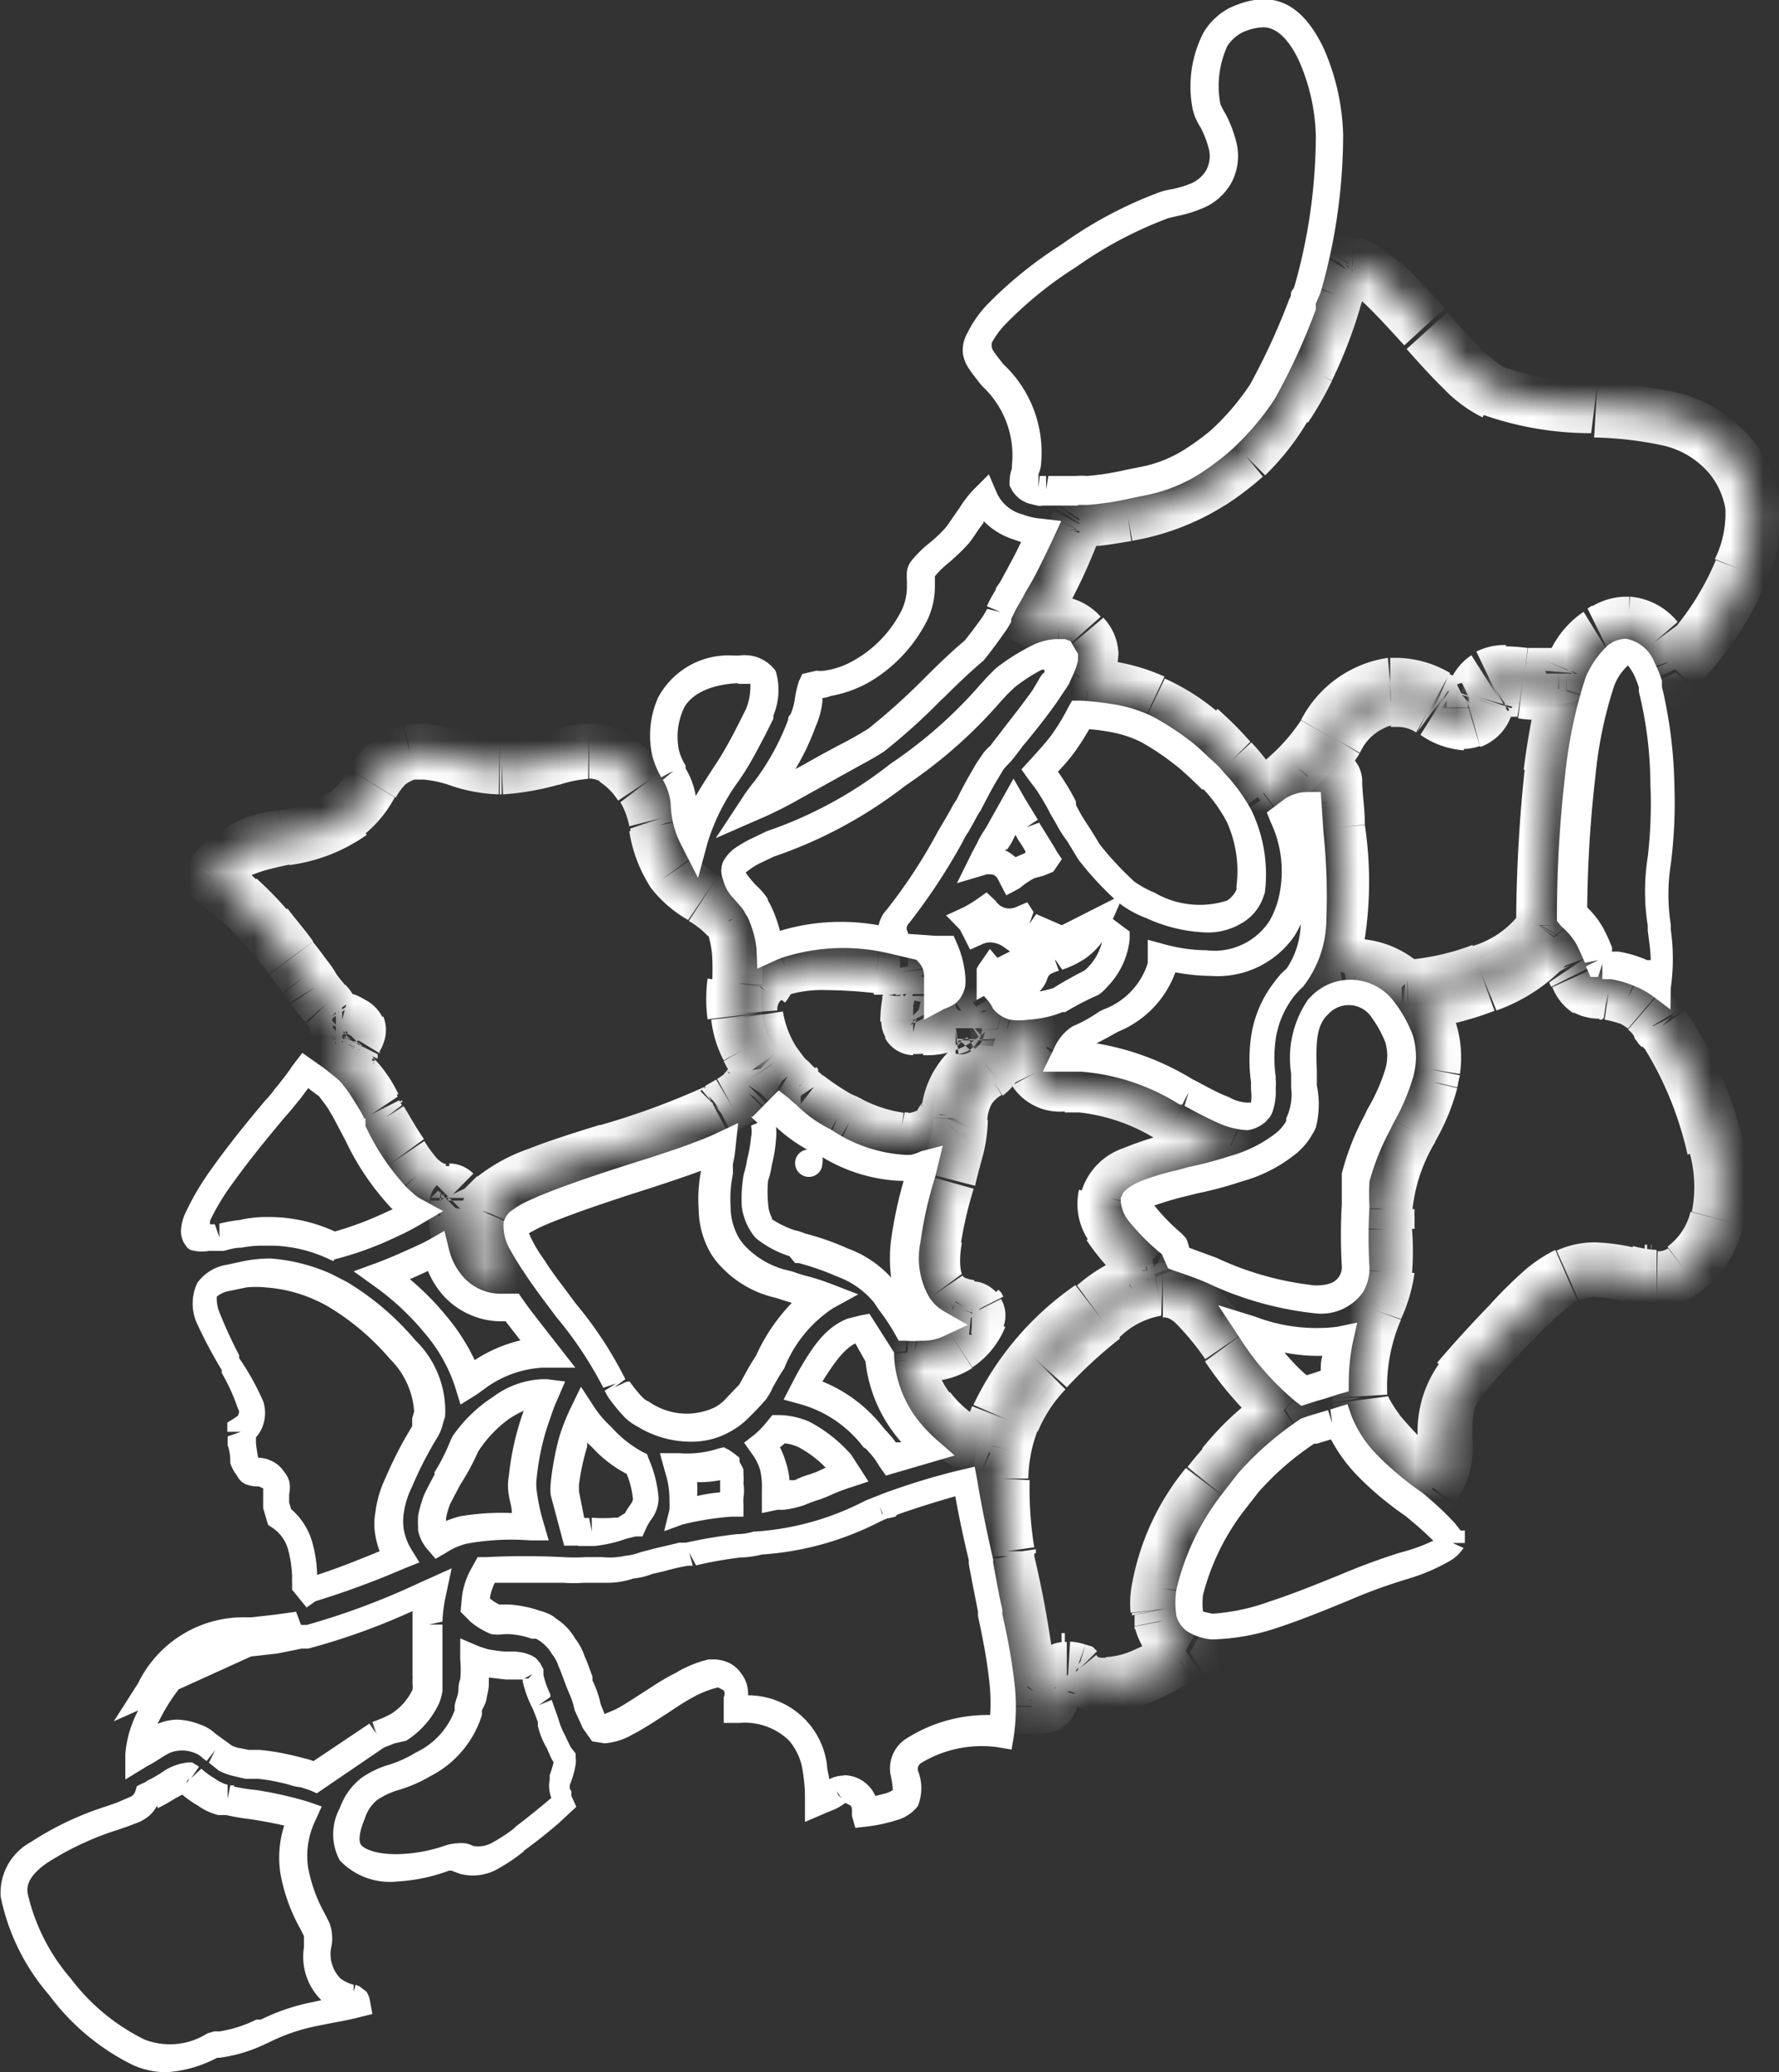 <svg xmlns="http://www.w3.org/2000/svg" xmlns:xlink="http://www.w3.org/1999/xlink" width="54.08" height="63" viewBox="0 0 54.08 63"><rect x="0" y="0" width="54.08" height="63" fill="#333333" stroke="none"/><defs><style>.a{fill:#fff;}.b{mask:url(#a);}.c{mask:url(#b);}.d{mask:url(#c);}.e{mask:url(#d);}.f{mask:url(#e);}.g{mask:url(#f);}.h{mask:url(#g);}.i{mask:url(#h);}</style><mask id="a" x="26.6" y="30.19" width="13.35" height="15.15" maskUnits="userSpaceOnUse"><path class="a" d="M29.8,44.06h0l.1,0,.2.09.05-.2a6.63,6.63,0,0,1,.25-.9,8.42,8.42,0,0,1,2.85-3.3,4.52,4.52,0,0,1,1.66-.92l.21,0-.07-.19s0,0,0,0l0,0-.05,0a6,6,0,0,1-1.11-1.22,1.17,1.17,0,0,1-.18-.87c.16-.69,1.17-.94,2.33-1.24.28-.07.58-.13.88-.23l.51-.13-.49-.21c-.37-.16-.76-.37-1.18-.6a6.38,6.38,0,0,0-2.93-1h-.44c-.44,0-.74-.11-.88-.36a.6.6,0,0,1,0-.62,1.45,1.45,0,0,1,.14-.28l.14-.27-.32,0h-.24a1.91,1.91,0,0,1-.64-.09l-.26-.07,0,.25v.25a.93.93,0,0,1-.33.78A1.68,1.68,0,0,0,29.2,34v.07a8.66,8.66,0,0,1-.37,1.81,12.55,12.55,0,0,0-.42,1.79,2.18,2.18,0,0,0,.19,1.53,1.25,1.25,0,0,0,1,.51.22.22,0,0,1,.16.09.17.17,0,0,1,0,.18,1.71,1.71,0,0,1-1.66,1.13,1.05,1.05,0,0,1-.3,0l-.24,0,0,.23a3.3,3.3,0,0,0,.64,1.51A4.23,4.23,0,0,0,29.8,44.06Zm1.39-12.43Zm-.07,0h0Z"/></mask><mask id="b" x="22.14" y="28.53" width="8.65" height="6.96" maskUnits="userSpaceOnUse"><path class="a" d="M27.65,30.3a4.8,4.8,0,0,0,0-.67l0-.13h-.14c-.18,0-.39,0-.6-.05-.49-.05-1-.09-1.57-.09A4.34,4.34,0,0,0,24,29.5a2.2,2.2,0,0,0-.81.5l0,0v0a1.26,1.26,0,0,0-.23.82,3.86,3.86,0,0,0,.55,1.45c.12.16.23.32.35.46l0,0,0,0a2.86,2.86,0,0,1,.32.3c.05.07.12.11.16.18h0l0,0a7.91,7.91,0,0,0,.95.64,1.74,1.74,0,0,1,.34.16,5,5,0,0,0,1.55.5.86.86,0,0,0,.26,0,1.61,1.61,0,0,0,1.13-.55s.07-.07.09-.12l0,0V33.9a2.09,2.09,0,0,1,1-1.67l0,0,0,0a1,1,0,0,0,.11-.6,2.33,2.33,0,0,0-.16-.8v0l-.12-.19-.16.14-.23.19a1.73,1.73,0,0,1-1.2.39,1,1,0,0,1-.3,0,.13.13,0,0,1-.12-.07.18.18,0,0,1,0-.11,3.37,3.37,0,0,1,.07-.69A.09.09,0,0,1,27.65,30.3Zm1.46,1a0,0,0,0,0,0,0S29.08,31.26,29.11,31.26Zm-.1,0Z"/></mask><mask id="c" x="37.78" y="20.04" width="10.97" height="10.79" maskUnits="userSpaceOnUse"><path class="a" d="M47.56,21.2l.07-.23h-.86c-.14,0-.3,0-.48,0a4.4,4.4,0,0,0-.51-.05.74.74,0,0,0-.35.07.64.64,0,0,0-.21.37c-.07.23-.13.5-.46.62a1,1,0,0,1-.23.05,1.78,1.78,0,0,1-.88-.35l-.16-.09a1.85,1.85,0,0,0-1-.28h-.19a2.32,2.32,0,0,0-1.66,1.27,6.89,6.89,0,0,1-.56.75l-.3.35.46-.05c.07,0,.12,0,.14,0h0a.33.33,0,0,1,.14,0,.19.19,0,0,1,.07.14c0,.41.05.9.09,1.4a10.9,10.9,0,0,1-.13,4l-.1.28.3-.05a2.11,2.11,0,0,1,.35,0,2.26,2.26,0,0,1,1.48.6l0,0h.07A7.9,7.9,0,0,0,45,29.5a3.6,3.6,0,0,0,1.85-1.31l0-.05v0a45.18,45.18,0,0,1,.25-4.61A19.57,19.57,0,0,1,47.56,21.2Zm-7.22,2.2h0Z"/></mask><mask id="d" x="29.63" y="38.39" width="10.81" height="14.35" maskUnits="userSpaceOnUse"><path class="a" d="M35.6,49.86a1.63,1.63,0,0,1-.3-.57l-.07-.35a2.22,2.22,0,0,1,.05-.66,6.91,6.91,0,0,1,1.48-3.14c.14-.19.3-.37.46-.55A8.25,8.25,0,0,1,38.87,43l.2-.14-.18-.16a9.19,9.19,0,0,1-1.57-1.86,9.43,9.43,0,0,0-.91-1.15,1.48,1.48,0,0,0-1.06-.5,3.08,3.08,0,0,0-1.83.87,15.77,15.77,0,0,0-1.71,1.58A4.86,4.86,0,0,0,30.47,45a12.32,12.32,0,0,0,.19,2.22s0,.09,0,.14v0A30.76,30.76,0,0,1,31.33,51c0,.25,0,.48.07.73v.16h.27c.23,0,.3,0,.35-.11a1.79,1.79,0,0,0,.16-.46c0-.14.07-.28.12-.44a.19.19,0,0,1,.16-.14h.09a.8.8,0,0,1,.21,0s.05,0,.07.05a1.13,1.13,0,0,0,.92.39,4.53,4.53,0,0,0,2.18-.83l.25-.16-.25-.14A1.43,1.43,0,0,1,35.6,49.86Zm-3.19.69h0Zm.07,0h0Z"/></mask><mask id="e" x="30.1" y="7.18" width="23.98" height="18.25" maskUnits="userSpaceOnUse"><path class="a" d="M53.23,15.39a3.13,3.13,0,0,0-.72-1.67,3.42,3.42,0,0,0-1.83-1.1,12.14,12.14,0,0,0-2.24-.28,9.34,9.34,0,0,1-3.1-.52,8.88,8.88,0,0,1-2-1.88c-.43-.49-.9-1-1.29-1.36S41.25,8,41.11,8H41L41,8.08s0,0,0,.07a6.59,6.59,0,0,0-.32.75,12.51,12.51,0,0,1-.86,2.25,8.44,8.44,0,0,1-.67,1.17,7.29,7.29,0,0,1-1.2,1.54,8.67,8.67,0,0,1-1.06.8,6.94,6.94,0,0,1-2.52,1,12.85,12.85,0,0,1-1.39.16h-.09l-.05.07c0,.05-.07.12-.12.21s0,0,0,0a15.88,15.88,0,0,1-1.18,2.46l-.6.92c0-.05.16-.07.21-.1s.14-.07.21-.09a1.41,1.41,0,0,1,.37-.18,1.13,1.13,0,0,1,.6-.14,1,1,0,0,1,.65.34.86.86,0,0,1,.25.6,1.4,1.4,0,0,1-.16.73l-.12.23.26,0a5,5,0,0,1,2,.46,6.28,6.28,0,0,1,1.41.91c.34.28.67.6,1,.9a4.94,4.94,0,0,1,.71.94l.12.16.16-.12.21-.16a6.54,6.54,0,0,0,1.6-1.67,2.69,2.69,0,0,1,2-1.47l.24,0a2.33,2.33,0,0,1,1.17.34,1,1,0,0,1,.19.12,1.46,1.46,0,0,0,.67.27.25.25,0,0,0,.12,0,0,0,0,0,0,0,0l0,0,0,0a1.14,1.14,0,0,0,.13-.3,1,1,0,0,1,.4-.62,1.13,1.13,0,0,1,.53-.11,5.09,5.09,0,0,1,.55,0,2.81,2.81,0,0,0,.44.05h.56c.32,0,.41-.05.46-.09a.08.08,0,0,0,0-.05,2.18,2.18,0,0,1,.77-1.12l.11-.07a1.23,1.23,0,0,1,.67-.23h.12a1.27,1.27,0,0,1,.88.48q.11.14.21.3a2.12,2.12,0,0,1,.18.37l.12.25.18-.21a9,9,0,0,0,1.85-2.82A4.08,4.08,0,0,0,53.23,15.39Z"/></mask><mask id="f" x="40.52" y="27.08" width="12.58" height="19.42" maskUnits="userSpaceOnUse"><path class="a" d="M50.47,31.19h0s0-.09-.07-.13a1.62,1.62,0,0,0-.37-.42,2.58,2.58,0,0,0-.53-.32,3.61,3.61,0,0,0-.6-.16,1.27,1.27,0,0,0-.28,0,.81.81,0,0,1-.46-.14.93.93,0,0,1-.3-.41,2,2,0,0,0-.12-.25,1.73,1.73,0,0,0-.16-.37,3,3,0,0,0-.21-.32l-.13-.19-.14.19a4.67,4.67,0,0,1-1.92,1.28,8.51,8.51,0,0,1-1.88.48l-.27.05.14.23a2.73,2.73,0,0,1,.39,1.81c0,.12-.05.23-.07.37a5.94,5.94,0,0,1-.6,1.44,5.85,5.85,0,0,0-.79,2.43c0,.19,0,.39,0,.6a9.54,9.54,0,0,1,0,1.31,5,5,0,0,1-.31,1.17,5.9,5.9,0,0,0-.46,2.61v.07a2.58,2.58,0,0,0,.51,1,13.56,13.56,0,0,0,1.53,1.63l.14.14.11-.16a2.1,2.1,0,0,0,.28-1.33A2.76,2.76,0,0,1,44.39,42a19.4,19.4,0,0,1,3.24-3.17,2,2,0,0,1,.81-.18,4.55,4.55,0,0,1,1,.14,4.29,4.29,0,0,0,.9.14,1.33,1.33,0,0,0,.84-.28,2.67,2.67,0,0,0,1-1.51,4.67,4.67,0,0,0,0-2.16A11.76,11.76,0,0,0,50.47,31.19ZM50,38.65h0Zm.09,0h0Zm.12,0h0Zm.16,0h0Z"/></mask><mask id="g" x="5.24" y="22.01" width="18.65" height="17.9" maskUnits="userSpaceOnUse"><path class="a" d="M11.37,33.67c.05.07.07.14.12.21a1.28,1.28,0,0,0,.16.27c.23.39.44.76.64,1.06a6.46,6.46,0,0,0,.44.59,1.44,1.44,0,0,0,.77.46h0l.16,0h.09a.21.21,0,0,1,.14.07.27.27,0,0,1,.05.14v.18s0,.1,0,.12v0a2.42,2.42,0,0,0,.44,1.66,1.07,1.07,0,0,0,.74.34l.37.05-.19-.3c-.07-.14-.14-.25-.21-.37a2.46,2.46,0,0,1-.27-.64,1,1,0,0,1,0-.69,1,1,0,0,1,.28-.44A10.63,10.63,0,0,1,18.58,35a22,22,0,0,0,3.31-1.22l.07,0,.35-.21a2,2,0,0,0,.48-.36,1.22,1.22,0,0,1,.14-.16.66.66,0,0,0,.12-.49v0l0,0a6.38,6.38,0,0,1-.32-.57,2.63,2.63,0,0,1-.25-1,3.41,3.41,0,0,1,0-1A4.79,4.79,0,0,0,22.19,28v-.05a2.91,2.91,0,0,0-.81-.66,3.22,3.22,0,0,1-.92-.8A3.35,3.35,0,0,1,20,25.07a1.21,1.21,0,0,0-.05-.18,2.72,2.72,0,0,0-.41-1,2.67,2.67,0,0,0-.86-.83,1.47,1.47,0,0,0-.72-.18,4.51,4.51,0,0,0-1.11.2,6.91,6.91,0,0,1-1.55.28h-.06A4.54,4.54,0,0,1,14,23.1a3.79,3.79,0,0,0-1.11-.23,1.92,1.92,0,0,0-.41.05,1.71,1.71,0,0,0-1.14.94,2.89,2.89,0,0,1-.69.87,4.4,4.4,0,0,1-2,.75,3.11,3.11,0,0,0-2.15,1.08l-.09.14.14.09a5.2,5.2,0,0,1,.71.55,9.89,9.89,0,0,1,.86.87c.25.3.51.6.74.92l.42.55a3,3,0,0,1,.25.37q.18.24.39.48a.17.17,0,0,1,.07.09l.12.14s0,0,0,.07l0,0,0,.07h.19a.63.63,0,0,1,.3.16.31.31,0,0,1,.18.18.39.39,0,0,1-.09.39l0,0-.07.13a.9.9,0,0,1,0,.09.75.75,0,0,1-.07.12,2.29,2.29,0,0,0-.11.23l-.07.14.11.09A3.48,3.48,0,0,1,11.37,33.67Z"/></mask><mask id="h" x="50.31" y="37.84" width="0.05" height="1.67" maskUnits="userSpaceOnUse"/></defs><title>icon-rmbh</title><path class="a" d="M31.26,31A1.86,1.86,0,0,1,30.7,31a1,1,0,0,1-.51-.33,1.09,1.09,0,0,0-.21-.31l-.07-.08-.22.12v-.78l0-.17a1,1,0,0,1,.09-.15l.31-.45.23.27,3.06-1.55h0l.79-.4-.34.77.32.24.19.14,0,.24A2.42,2.42,0,0,1,33.66,30a1.53,1.53,0,0,1-.18.18l-.1.07a8.84,8.84,0,0,0-1,.52l-.08,0A3.27,3.27,0,0,1,31.26,31Zm.81-1.81.12.32a1.46,1.46,0,0,0-.27.11.35.35,0,0,0-.09.16,1,1,0,0,1-.23.36,3.2,3.2,0,0,0,.42-.1c.25-.16.55-.33.92-.52a.59.59,0,0,0,.14-.12,1.67,1.67,0,0,0,.42-.76h0a2.2,2.2,0,0,1-.51.5,2.91,2.91,0,0,1-.7.34l-.2-.29Z"/><g class="b"><path class="a" d="M29.8,44.06l-.34.76.17.07h.17Zm.12,0,.33-.76-.16-.07h-.17Zm.2.09-.33.76.93.41.22-1Zm.05-.2.81.18h0Zm.25-.9-.77-.31h0Zm2.85-3.3.52.65h0Zm1.66-.92L34.75,38h0Zm.21,0,.18.81.94-.21-.34-.9Zm-.07-.19h-.83v.16l0,.14Zm0,0-.74.37.06.12.09.1Zm0,0,.74-.37-.12-.25-.25-.12Zm-.05,0-.56.62.09.07.1,0Zm-1.11-1.22-.72.42h0Zm-.18-.87.8.22h0v0ZM36,35.18l-.2-.8h0ZM36.9,35l-.22-.8h0Zm.51-.13.22.8L40,35l-2.22-.94Zm-.49-.21-.33.76h0ZM35.74,34l.41-.73h0Zm-4.25-1.39-.75.37h0v0Zm0-.62.72.42,0-.05,0-.06Zm.14-.28.69.47,0,0,0,0Zm.14-.27.74.37.66-1.31-1.46.11Zm-.32,0v.83h.05Zm-.88-.09.26-.79H30.8Zm-.26-.07.22-.81-1.16-.31.11,1.19Zm0,.25h.83v-.08Zm0,.25.83,0v0Zm-.33.78.44.71h0ZM29.2,34,28.37,34V34Zm-.37,1.88.8.22h0Zm-.42,1.79.83.1h0Zm.19,1.53.69-.46h0Zm1,.51-.08.83h.08Zm.16.09.74-.38-.06-.12-.09-.09Zm0,.18L29,39.56l-.05.07,0,.07Zm-2,1.1.16-.81h-.08Zm-.24,0,.09-.83-1-.1.11,1Zm0,.23-.83.08v0h0Zm.64,1.51-.66.51h0Zm1.6,2h0V43.23h0Zm0,0h-.14l.08,0h.16V43.25h.14l-.08,0h-.16Zm-.24,0,.21.09.67-1.52-.21-.09Zm1.36-.49,0-.2-1.62-.37-.05.21Zm0-.21a6,6,0,0,1,.22-.77l-1.55-.6a6.07,6.07,0,0,0-.29,1Zm.22-.75a7.57,7.57,0,0,1,2.59-3l-1-1.3a9.25,9.25,0,0,0-3.1,3.64Zm2.59-3a3.71,3.71,0,0,1,1.34-.76L34.74,38a5.17,5.17,0,0,0-2,1.08Zm1.32-.75.21-.05L35,38l-.21,0Zm.81-1.16-.07-.18-1.56.59.07.18Zm0,.11v0a.56.56,0,0,1,0-.07.83.83,0,0,0-.09-.3,1,1,0,0,0-.13-.2l0,0h0l-1.18,1.18s0,0,0,0a.57.57,0,0,1-.12-.17.85.85,0,0,1-.09-.29v-.07Zm-.12-.42,0,0-1.49.75,0,0Zm-.39-.41,0,0-.74,1.49,0,0Zm.14.1a5.45,5.45,0,0,1-1-1l-1.42.86a6.56,6.56,0,0,0,1.26,1.41Zm-.95-1a.79.79,0,0,1-.09-.23s0,0,0,0l-1.61-.44a2,2,0,0,0,.27,1.51Zm-.09-.27s0,0,.32-.19A10.3,10.3,0,0,1,36.23,36l-.42-1.61a10.14,10.14,0,0,0-1.67.52,2,2,0,0,0-1.27,1.33ZM36.22,36c.26-.06.59-.14.92-.24l-.48-1.59-.84.22Zm.9-.23.51-.14L37.19,34l-.51.14Zm.61-1.71-.48-.21-.65,1.54.48.2Zm-.48-.2c-.33-.15-.69-.34-1.1-.57l-.81,1.46a11.26,11.26,0,0,0,1.25.63Zm-1.11-.57a7.12,7.12,0,0,0-3.33-1.13v1.66a5.58,5.58,0,0,1,2.53.94Zm-3.33-1.13h-.23v1.66h.23Zm-.23,0h-.21v1.66h.21Zm-.21,0H32.2l-.07,0,0,0,.06.07L30.76,33a1.73,1.73,0,0,0,1.61.79Zm-.14.09a.32.32,0,0,1,0,.07.21.21,0,0,1,0,.08v0l-1.44-.85a1.6,1.6,0,0,0-.21.83,1.79,1.79,0,0,0,.16.59Zm.05.07,0-.09,0,0L31,31.26a2.41,2.41,0,0,0-.22.42Zm.11-.21.14-.28-1.48-.75-.14.28Zm-.66-1.48-.32,0,.11,1.66.33,0Zm-.26,0h-.24V32.3h.24Zm-.24,0a1.25,1.25,0,0,1-.38-.05l-.52,1.58a2.93,2.93,0,0,0,.9.13Zm-.43-.07-.25-.07-.44,1.61.26.07Zm-1.3.81,0,.26,1.65-.16,0-.25Zm0,.18Zm0,.21a.46.46,0,0,1,0,.21l0,0,.06-.05.92,1.39a1.73,1.73,0,0,0,.7-1.44Zm.07.11a2.48,2.48,0,0,0-.89.9,2.84,2.84,0,0,0-.33,1.2l1.66.11a1.27,1.27,0,0,1,.12-.49.85.85,0,0,1,.32-.3ZM28.37,34v0H30v0Zm0,0v0H30v0Zm0,0v0H30v0Zm0,0a2.88,2.88,0,0,1-.1.63c-.06.29-.15.59-.25,1l1.62.42c.08-.34.18-.7.26-1a4.81,4.81,0,0,0,.13-1ZM28,35.69a11.76,11.76,0,0,0-.44,1.92l1.65.2a11.6,11.6,0,0,1,.39-1.67Zm-.44,1.91a3,3,0,0,0,.33,2.13l1.35-1s-.12-.26,0-.95Zm.32,2.11a2.08,2.08,0,0,0,1.58.87l.16-1.66a1.21,1.21,0,0,1-.28-.07.19.19,0,0,1-.08-.07Zm1.66.87a.65.65,0,0,1-.37-.11l-.06,0,1.18-1.18a1.66,1.66,0,0,0-.2-.17,1.05,1.05,0,0,0-.55-.17ZM29,40.21a.52.52,0,0,1-.06-.21.66.66,0,0,1,.11-.44l1.38.93a1,1,0,0,0,0-1Zm0-.51a1,1,0,0,1-.36.48l.92,1.39a2.68,2.68,0,0,0,1-1.23Zm-.36.48a.91.91,0,0,1-.53.13V42a2.61,2.61,0,0,0,1.45-.41Zm-.53.13h-.14l-.33,1.63a2.36,2.36,0,0,0,.47,0Zm-.22,0-.23,0-.17,1.66.23,0Zm-1.14.89,0,.23,1.66-.16,0-.23Zm0,.26a4.11,4.11,0,0,0,.81,1.91l1.33-1a2.46,2.46,0,0,1-.49-1.12Zm.82,1.92a4.9,4.9,0,0,0,1.91,1.46l.68-1.52a3.19,3.19,0,0,1-1.28-1Zm3.64-11.73V30.8h0v1.66h0V30.8h0v1.66h0Zm0-.83h0v1.66h0V30.8h0v1.66h0Zm-.07,0h0v1.66h0Zm0,.83v.83h0V30.8h0Z"/></g><path class="a" d="M28,40.76a3.13,3.13,0,0,1-.48,0l-.2,0-.1-.18a6.39,6.39,0,0,0-.51-.77l-.14-.21a2.58,2.58,0,0,0-1.12-.79,7.9,7.9,0,0,0-1.17-.41l-.11,0L24,38.19a3.13,3.13,0,0,1-1-.53l-.06-.06a1.86,1.86,0,0,1-.39-.91,4.32,4.32,0,0,1,.06-1,2.53,2.53,0,0,0,.1-.43,4.23,4.23,0,0,0,.12-.68.81.81,0,0,0,0-.36l.2-.08-.2-.19.05,0,0,0,.09-.09,0,0,.53-.54v0l.17-.17.32.25a1.68,1.68,0,0,0,.21.18,3.87,3.87,0,0,0,1.06.76,4.5,4.5,0,0,0,2.26.77h.17A1.56,1.56,0,0,0,28,35l.66-.17-.23.94a12.32,12.32,0,0,0-.45,2,2.37,2.37,0,0,0,.27,1.67,1.32,1.32,0,0,0,.47.44l.7.4-.73.34A1.47,1.47,0,0,1,28,40.76Zm-4.56-3.71a3.16,3.16,0,0,0,.71.35,1.51,1.51,0,0,1,.32.1,8,8,0,0,1,1.31.46,3.32,3.32,0,0,1,1.31.88,4.49,4.49,0,0,1,0-1.16,13.08,13.08,0,0,1,.38-1.78h-.12A5,5,0,0,1,25,35.18a.37.37,0,0,1,0,.18.41.41,0,0,1-.41.42.42.42,0,0,1-.42-.42.41.41,0,0,1,.37-.41,4.68,4.68,0,0,1-.95-.69l0,0a1.6,1.6,0,0,1,0,.38,4.49,4.49,0,0,1-.13.79,2.33,2.33,0,0,1-.11.46,3.61,3.61,0,0,0,0,.7A1,1,0,0,0,23.48,37.05Z"/><path class="a" d="M21,43.83a3.1,3.1,0,0,1-1.62-.46A1.67,1.67,0,0,1,19,43.1a5.83,5.83,0,0,1-.51-.62l-.11-.2.35-.22-.39.13a11.65,11.65,0,0,0-1.42-2.14l-.27-.36c-.27-.36-.49-.66-.68-.95l-.14-.21c-.14-.22-.23-.37-.3-.5a1.46,1.46,0,0,1-.22-.89l.07-.15.1-.13a2.82,2.82,0,0,1,.62-.37c.25-.12.56-.24.9-.37.67-.25,1.46-.51,2.21-.75,1-.31,1.91-.62,2.47-.87l.76-.36-.08.73a3.9,3.9,0,0,1-.08.52,1.15,1.15,0,0,0,0,.14c0,.1,0,.13,0,.16a3.77,3.77,0,0,0-.07,1,1.88,1.88,0,0,0,.25.94,1.63,1.63,0,0,0,.27.33,2.6,2.6,0,0,0,1.21.66,1.62,1.62,0,0,1,.27.08l.26.08a6.61,6.61,0,0,1,.79.25l.83.32-.78.43a3.91,3.91,0,0,0-1.47,1.82c-.11.16-.17.27-.24.39s-.11.19-.14.26-.11.2-.17.29l-.18.2-.15.16-.24.24a2.3,2.3,0,0,1-.48.36h0A2.38,2.38,0,0,1,21,43.83ZM19.14,42l0,0a3.92,3.92,0,0,0,.4.49.57.57,0,0,0,.18.12,2,2,0,0,0,2,.18l0,0a1.36,1.36,0,0,0,.29-.21l.17-.18.2-.21.09-.09.11-.2.16-.29q.09-.16.24-.39a5.64,5.64,0,0,1,1.09-1.61l-.26-.08-.21-.07a3.24,3.24,0,0,1-1.62-.89,2.33,2.33,0,0,1-.37-.46,2.71,2.71,0,0,1-.37-1.33,4.5,4.5,0,0,1,.08-1.23l.42,0-.31,0c-.59.22-1.31.46-2,.68s-1.56.51-2.22.76c-.32.12-.6.23-.83.34l-.3.16a2,2,0,0,0,.11.24c.06.12.14.25.22.38l.16.23c.2.32.41.59.62.87l.32.43a11.83,11.83,0,0,1,1.5,2.29l-.34.25.37-.17,0,0h0Z"/><path class="a" d="M30.81,29l-.27-.19a.75.75,0,0,0-.44-.16.56.56,0,0,0-.25.06l-.36.16-.18-.36-.13-.25h0l0,0-.42-.43.54-.25a3.77,3.77,0,0,0,.38-.23l.31-.22.28.26a.49.49,0,0,0,.63.18l.33-.14.19.3-.13.36h0l.21-.3.85.37-.85.39a1.62,1.62,0,0,0-.4.26Z"/><path class="a" d="M26.93,44.86l-.21-.3a2.14,2.14,0,0,0-.3-.41l-.09-.1L26.25,44a3.64,3.64,0,0,0-1.92-1.31l-.51-.14.39-.75c.52-.93.91-1.45,1.55-1.71l.4-.1.27-.05.75,1.18v.12a3.45,3.45,0,0,0,.78,2,4.15,4.15,0,0,0,.5.52l.56.49ZM25,42a4.46,4.46,0,0,1,1.85,1.4l.09.1.08.09a2.39,2.39,0,0,1,.21.26l.17,0-.09-.11a4.43,4.43,0,0,1-1-2.35L26,40.84h0C25.71,41,25.47,41.25,25,42Z"/><path class="a" d="M30.59,27.22l-.26-.5a.25.25,0,0,0-.23-.14l-.1,0-.91.27.42-.85a2.12,2.12,0,0,1,.11-.21.83.83,0,0,1,.07-.13l.06-.13.12-.21.11-.17.83-1.48.36.63.38.62-.35.23.39-.14.26.42.21.34.06.11.16.24-.26.38-.29.12-.29.08A2.37,2.37,0,0,0,31,27Zm-.05-1.38a1.46,1.46,0,0,1,.33.22l.3-.13,0-.05a3.94,3.94,0,0,0-.22-.35l-.08-.15,0,0-.11.22a2.43,2.43,0,0,1-.14.22Z"/><path class="a" d="M20.19,46.55l.16-.65a2.89,2.89,0,0,0,0-.29,2.62,2.62,0,0,0-.13-.85l-.16-.58.6,0a3,3,0,0,0,1.17-.14L22,44l.16.08.16.11.16.13,0,.09c0,.06.05.11.06.14a.61.61,0,0,1,.06.13l0,.16a1.3,1.3,0,0,1,0,.26,1.33,1.33,0,0,1,0,.43,1.23,1.23,0,0,0,0,.19v.39l-.38,0a8.79,8.79,0,0,0-1.48.24Zm1-1.49a2.12,2.12,0,0,1,0,.42,5.37,5.37,0,0,1,.7-.11s0-.06,0-.1V45l0,0A3.21,3.21,0,0,1,21.18,45.06Z"/><g class="c"><path class="a" d="M27.6,29.63l.83-.09v0Zm0-.13.82-.14-.12-.7h-.7Zm-.14,0-.1.82h.1Zm-.6-.05.09-.83h0ZM24,29.5l-.22-.8h-.07Zm-.81.5-.58-.59h0Zm0,0-.59-.59-.24.25V30Zm0,0,.68.48.15-.22v-.26Zm-.23.82-.83.06V31Zm.55,1.45-.71.43,0,0,0,0Zm.35.46-.64.53,0,0,0,0Zm0,0-.58.59h0Zm0,0-.59.59.07.08.09,0Zm.32.3.69-.46,0-.07-.06-.06Zm.16.18-.69.47.25.37h.44Zm0,0,.58-.59-.24-.24h-.34Zm0,0-.59.59,0,0,0,0Zm.95.64-.41.72.05,0,.05,0Zm.34.16-.42.71,0,0,0,0Zm1.55.5.2-.8,0,0h0Zm.26,0v.83h0Zm1.13-.55.63.54.07-.08,0-.09Zm.09-.12L28,33.62h0Zm0,0,.74.37.09-.18V34Zm0-.05L28,33.82v.08Zm1-1.67.46.69.07-.05.06,0Zm0,0-.58-.59h0Zm0,0-.59-.59Zm-.05-1.4H29v.16l.06.15Zm0,0h.83v-.24l-.13-.21Zm-.12-.19.71-.44-.51-.81-.73.62Zm-.16.14.5.67,0,0h0Zm-.23.19-.46-.7,0,0-.05,0Zm-1.5.36.2-.81-.1,0h-.1Zm-.12-.07.75-.37-.06-.12-.1-.1Zm0-.8.81.17.13-.63-.57-.29Zm1.41.87v0Zm-.63-1c0-.28,0-.55-.05-.76l-1.65.19c0,.2,0,.39,0,.57Zm-.06-.8,0-.14-1.64.27,0,.14Zm-.84-.84h-.14v1.67h.14Zm0,0-.34,0-.27,0-.18,1.66.35,0h.24Zm-.62-.05c-.49,0-1.08-.09-1.65-.09v1.66a14.71,14.71,0,0,1,1.49.09Zm-1.65-.09a5.39,5.39,0,0,0-1.45.17l.45,1.6a3.53,3.53,0,0,1,1-.11Zm-1.52.19a3,3,0,0,0-1.1.69l1.17,1.18a1.54,1.54,0,0,1,.52-.32Zm-1.1.69,0,0,1.18,1.19,0,0Zm-.27.61v0H24v0Zm.15-.45a2.06,2.06,0,0,0-.38,1.36l1.66-.12a.39.39,0,0,1,.08-.28ZM22.16,31a4.51,4.51,0,0,0,.66,1.75l1.42-.87a2.9,2.9,0,0,1-.44-1.13Zm.7,1.8a5.61,5.61,0,0,0,.38.51l1.28-1.07c-.09-.11-.19-.24-.31-.41Zm.43.57,0,0,1.17-1.18,0,0Zm0,0,0,0,1.17-1.18,0,0Zm.18.15s0,0,0,0l.07.07.09.1,1.18-1.18-.07-.07-.1-.1a1.14,1.14,0,0,0-.32-.25Zm.06,0a1.18,1.18,0,0,0,.11.15l.07.07,0,0,0,0,1.38-.93L25,32.69l-.07-.07h0s0,0,0,0Zm.85.56h0V32.47h0Zm-.56-.25,0,0L25,32.73l0,0ZM24,34a7.17,7.17,0,0,0,1.05.71l.82-1.45a7.43,7.43,0,0,1-.85-.57Zm1.15.76.23.1.85-1.43c-.18-.1-.36-.17-.47-.22Zm.31.15a5.82,5.82,0,0,0,1.78.57l.23-1.65a4,4,0,0,1-1.32-.44Zm1.69.55a2,2,0,0,0,.46.05V33.82H27.5Zm.5.05a2.43,2.43,0,0,0,1.72-.84l-1.26-1.09a.74.74,0,0,1-.55.26Zm1.83-1a.56.56,0,0,1-.09.14l0,0,.08-.08.13-.19L28,33.62a.68.68,0,0,1,.09-.14s0,0,0,0l-.07.07a.86.86,0,0,0-.13.2Zm.1-.11,0,0-1.49-.75,0,0Zm.11-.42V33.9H28V34Zm0,0a1.27,1.27,0,0,1,.63-1.06l-.92-1.39A2.93,2.93,0,0,0,28,33.82Zm.76-1.16,0,0-1.17-1.18,0,0Zm0,0,0,0-1.17-1.18,0,0Zm0,0a1.18,1.18,0,0,0,.33-.68,3,3,0,0,0,0-.51H29.13v.15a.32.32,0,0,0,0,.08s0,0,0,0a.27.27,0,0,1,0-.07.47.47,0,0,1,.09-.12Zm.36-1.19a3,3,0,0,0-.22-1.11L29,31.09a1.43,1.43,0,0,1,.1.49Zm-1-.8h0Zm.7-.47-.11-.18L29,31l.12.18Zm-1.35-.37-.17.14,1.08,1.27.16-.14ZM29,30l-.17.13,0,0,.92,1.39a1.13,1.13,0,0,0,.18-.14l.09-.07Zm-.3.24a.87.87,0,0,1-.64.17v1.67a2.52,2.52,0,0,0,1.76-.61Zm-.64.17H28l-.4,1.62a2.25,2.25,0,0,0,.5,0Zm-.3,0a.7.7,0,0,1,.63.39l-1.49.75a1,1,0,0,0,.86.53Zm.47.17a.61.61,0,0,1,.2.48H26.79a1,1,0,0,0,.3.7Zm.2.48a3.26,3.26,0,0,1,.05-.52l-1.63-.33a4.24,4.24,0,0,0-.09.85Zm-.39-1.44a.77.77,0,0,1,.37.44.55.55,0,0,1,0,.22H26.82a.83.83,0,0,0,.05.31.93.93,0,0,0,.46.53Zm1,1.62v-.83H29a.87.87,0,0,0-.25.08.84.84,0,0,0-.32.29.8.8,0,0,0-.15.48h1.67a.81.81,0,0,1-.14.45.85.85,0,0,1-.32.27.49.49,0,0,1-.22.07h-.13Zm.81,0s0,0,0,.07a.79.79,0,0,1-.24.5.78.78,0,0,1-.49.23h-.07V30.43H29a.93.93,0,0,0-.5.24.79.79,0,0,0-.24.51.32.32,0,0,0,0,.08v0Zm-.91,0v-.83h0v1.66h0V30.48h0v1.66h0Zm0-.83h0v1.66h0V30.48h0v1.66h0Z"/></g><g class="d"><path class="a" d="M47.56,21.2l-.8-.25v0h0Zm.07-.23.8.24.32-1.08H47.63Zm-1.34,0-.12.82h0Zm-.86,0,.43.72h0Zm-.21.37.8.24h0Zm-.46.62.26.79h0Zm-1.11-.3-.46.7h0Zm-.16-.09-.41.73h0Zm-1.18-.28v-.83h-.09Zm-1.66,1.27.71.43h0Zm-.56.75.63.55h0Zm-.3.35-.63-.55-1.38,1.58,2.09-.21Zm.46-.05v-.83h-.08Zm.14,0v-.84h-.34L39.8,23Zm.16,0,.59-.59-.1-.09-.12-.06Zm.16,1.54.83-.07h0Zm-.13,4,.79.27h0Zm-.1.28-.79-.27-.43,1.3,1.35-.21Zm.3-.05.13.83h0Zm1.83.58.59-.6h0l0,0Zm0,0-.59.59.24.24h.35Zm.07,0v.83h.05ZM45,29.5l-.3-.78h0Zm1.85-1.31.7.44,0,0,0,0Zm0-.05.74.38.09-.18v-.2Zm.25-4.65-.82-.11h0Zm1.22-2,.07-.23-1.6-.49-.07.23Zm-.73-1.31H47.4V21.8h.23Zm-.23,0h-.09V21.8h.09Zm-.09,0h-.14V21.8h.14Zm-.14,0h-.12V21.8h.12Zm-.12,0h-.16V21.8h.16Zm-.16,0h-.12V21.8h.12Zm-.12,0-.38,0-.2,1.66a4.65,4.65,0,0,0,.58.05Zm-.37,0a3.52,3.52,0,0,0-.62-.06v1.67l.39,0ZM45.78,20a1.46,1.46,0,0,0-.81.21l.92,1.39a.34.34,0,0,1-.11.05l-.05,0h.05Zm-.77.19a1.14,1.14,0,0,0-.45.49,3.14,3.14,0,0,0-.14.36l1.6.46a.15.15,0,0,1,0-.07h0a.63.63,0,0,1-.19.19Zm-.58.84,0,0v0a.42.42,0,0,1,0,.06v0l.05-.06.06,0L45,22.71a1.57,1.57,0,0,0,1-1.16Zm.07.07h0v1.67a1.58,1.58,0,0,0,.49-.09Zm0,0a.38.38,0,0,1-.13,0l-.3-.17-.89,1.41a2.59,2.59,0,0,0,1.32.47Zm-.42-.2a1.6,1.6,0,0,0-.25-.15l-.74,1.5,0,0,0,0Zm-.21-.13a2.71,2.71,0,0,0-1.4-.38V22.1a1,1,0,0,1,.58.17Zm-1.4-.38h-.19V22.1h.19Zm-.28,0a3.15,3.15,0,0,0-2.3,1.67l1.45.83a1.5,1.5,0,0,1,1-.85Zm-2.29,1.65a4.6,4.6,0,0,1-.48.66l1.28,1.07a8.08,8.08,0,0,0,.63-.86Zm-.47.64-.3.35,1.26,1.09.3-.34Zm.41,1.72.46,0-.16-1.66-.46.05Zm.38,0h.19a.9.9,0,0,0,.54-.25L39.8,23a.72.72,0,0,1,.44-.22h0Zm.14,0h0V22.72h0Zm0,0a.65.65,0,0,1-.22,0s0,0,0,0l.74-1.49-.15-.07a.94.94,0,0,0-.36-.07Zm-.44-.2a.59.59,0,0,1-.18-.45h1.67a1,1,0,0,0-.32-.73Zm-.18-.45c0,.46.05,1,.1,1.48l1.65-.16c0-.52-.08-.95-.08-1.32Zm.1,1.47a10.52,10.52,0,0,1-.11,3.69l1.59.51a11.59,11.59,0,0,0,.17-4.34Zm-.1,3.68-.1.27,1.58.53.1-.27Zm.82,1.36.3,0-.25-1.65-.3,0ZM41,30.2h.18V28.53a2.06,2.06,0,0,0-.51,0Zm.18,0a1.42,1.42,0,0,1,.93.39l1.1-1.25a3.08,3.08,0,0,0-2-.8Zm.89.36,0,0,1.17-1.18,0-.05Zm.64.28h.07V29.17h-.07Zm.12,0a8.64,8.64,0,0,0,2.54-.56l-.61-1.55a7.11,7.11,0,0,1-2,.45Zm2.53-.56a4.28,4.28,0,0,0,2.26-1.64l-1.41-.88a2.81,2.81,0,0,1-1.44,1Zm2.3-1.71,0,0-1.48-.75,0,0Zm.11-.42v0H46.06v0Zm0,0A43.43,43.43,0,0,1,48,23.58l-1.65-.19a45.31,45.31,0,0,0-.26,4.71ZM48,23.6a17.22,17.22,0,0,1,.4-2.19L46.75,21a21.56,21.56,0,0,0-.43,2.4Zm-7.63.63h0V22.56h0Zm0-1.67h0v1.67h0Z"/></g><path class="a" d="M21.76,25.48l.79-1.2a5.62,5.62,0,0,1,.41-.56,7.49,7.49,0,0,0,1-1.84c0-.06,0-.09.07-.16a1.82,1.82,0,0,0,.14-.53,3.37,3.37,0,0,1,.12-.49l.1-.21.43-.1a1,1,0,0,0,.24,0,2.48,2.48,0,0,0,.91-.32,3.59,3.59,0,0,0,1.46-1.56,1.73,1.73,0,0,0,.14-.74v-.12a1.7,1.7,0,0,1,0-.27.67.67,0,0,1,.12-.31,3.53,3.53,0,0,1,.55-.55,4.19,4.19,0,0,0,.49-.46c.09-.11.16-.22.23-.32s.15-.22.21-.3l.35.23-.35-.23a3.34,3.34,0,0,1,.46-.59l.43-.43.24.56a1.45,1.45,0,0,0,.1.18,1.18,1.18,0,0,0,.69.48,2,2,0,0,0,.59.13l.58.07-.24.52c-.21.45-.52,1.1-.72,1.43-.07.12-.14.23-.2.36l-.22.38-.14.29,0,.08a2.39,2.39,0,0,1-.21.34c-.21.3-.41.57-.63.84-.41.35-.78.7-1.22,1.14l-.07.06a18.17,18.17,0,0,1-1.74,1.57c-.28.18-.52.31-.78.45L24.83,24l-.79.44c-.32.17-.64.33-1,.48ZM25,21.22a.52.52,0,0,1,0,.11,2.56,2.56,0,0,1-.21.77,7.44,7.44,0,0,1-.61,1.28l.19-.1c.46-.26.89-.5,1.34-.73.24-.13.47-.26.69-.4A19.55,19.55,0,0,0,28,20.72l.08-.08c.49-.49.87-.85,1.25-1.17.16-.2.35-.45.54-.72.06-.09.1-.17.14-.24l.41.1L30,18.43a3.91,3.91,0,0,1,.18-.35l.09-.15c0-.07.07-.14.11-.2s.14-.25.2-.36.3-.55.46-.89l-.23-.08a2.23,2.23,0,0,1-.91-.56l0,.05,0,0-.17.23a4.62,4.62,0,0,1-.28.4,6.36,6.36,0,0,1-.6.58,2.88,2.88,0,0,0-.43.42s0,.06,0,.12v.12a2.45,2.45,0,0,1-.21,1.05,4.55,4.55,0,0,1-1.79,1.93,3.67,3.67,0,0,1-1.17.42A.83.83,0,0,1,25,21.22Z"/><path class="a" d="M32.75,15.37l-.79,0-.26,0h0a.4.4,0,0,1-.17,0l-.21-.05a.91.91,0,0,1-.58-.46l-.05-.1v-.1a1.28,1.28,0,0,1,.07-.42l0-.08a2.87,2.87,0,0,0-.89-2.41l-.07-.08c-.13-.17-.24-.3-.33-.44a1.11,1.11,0,0,1-.2-.49,1.06,1.06,0,0,1,.14-.62A3.46,3.46,0,0,1,30,9.27a12.52,12.52,0,0,1,2.26-1.83,12.61,12.61,0,0,1,3-1.6,2.14,2.14,0,0,1,.32-.08,3.17,3.17,0,0,0,.62-.18,1,1,0,0,0,.46-.39.91.91,0,0,0,.08-.69,3.07,3.07,0,0,0-.24-.62,1.72,1.72,0,0,1-.25-.59A3.59,3.59,0,0,1,36.58,1a2,2,0,0,1,.8-.76c1.32-.61,2.2-.13,2.85,1.21a6.93,6.93,0,0,1,.6,2.66,17.35,17.35,0,0,1-.65,4.66A1.6,1.6,0,0,1,40.1,9L40,9.23,40,9.41a19.26,19.26,0,0,1-1.25,2.72,8.2,8.2,0,0,1-1.41,1.63,8.61,8.61,0,0,1-.77.58,4.82,4.82,0,0,1-1.71.71l-.49.1a8.93,8.93,0,0,1-1.3.2h-.28Zm-1.14-.9.19,0,0,.41.07-.41.15,0,.29,0h.42a1.8,1.8,0,0,1,.31,0,7.85,7.85,0,0,0,1.16-.18l.5-.1a3.86,3.86,0,0,0,1.41-.59,7.16,7.16,0,0,0,.69-.51A7.48,7.48,0,0,0,38,11.69,20,20,0,0,0,39.19,9.1L39.24,9c0-.06,0-.15.08-.22a1.24,1.24,0,0,0,.06-.18A16.79,16.79,0,0,0,40,4.13a6,6,0,0,0-.52-2.3c-.48-1-.95-1-1.1-1a1.65,1.65,0,0,0-.64.17,1.2,1.2,0,0,0-.43.4,2.92,2.92,0,0,0-.21,1.77,2.38,2.38,0,0,0,.13.25l.05.09a3.84,3.84,0,0,1,.3.8,1.73,1.73,0,0,1-.16,1.27,1.77,1.77,0,0,1-.86.75,4.09,4.09,0,0,1-.78.24l-.26.06a12.27,12.27,0,0,0-2.81,1.49,11.83,11.83,0,0,0-2.11,1.7,2.66,2.66,0,0,0-.45.6.55.55,0,0,0,0,.14.36.36,0,0,0,.07.14c.07.11.17.23.28.37a3.68,3.68,0,0,1,1.15,3,.93.93,0,0,1-.08.34h0l0,.42Z"/><path class="a" d="M40,39.93A10.22,10.22,0,0,1,36.69,39c-.35-.15-.7-.27-1-.37l-.18-.07-.19-.43a6.76,6.76,0,0,1-1-1,1.11,1.11,0,0,1-.25-.61v-.1l.08-.17.12-.11a1.82,1.82,0,0,1,.43-.24,7.79,7.79,0,0,1,1.11-.33l.32-.09a11.79,11.79,0,0,0,1.28-.34,4,4,0,0,0,1.31-.64,1.27,1.27,0,0,0,.38-.42h0l0-.08a1.69,1.69,0,0,0,.15-.93v-.43a3.13,3.13,0,0,1,.52-2.26l.07-.07a1.66,1.66,0,0,1,2.42,0l.06.07a4,4,0,0,1,.63,1.1,2.25,2.25,0,0,1,0,1.29,6.56,6.56,0,0,1-.6,1.39l-.09.19a7.47,7.47,0,0,0-.63,1.57v0a6.85,6.85,0,0,0,0,.77,15.41,15.41,0,0,0,0,1.84,1.42,1.42,0,0,1-.2.76A1.56,1.56,0,0,1,40,39.93Zm-3.86-2,.84.31a9.4,9.4,0,0,0,3,.84c.51,0,.65-.15.74-.29a.53.53,0,0,0,.07-.3,16.49,16.49,0,0,1,0-1.89c0-.34,0-.62,0-.84l0-.09a8,8,0,0,1,.69-1.76l.09-.19a5.68,5.68,0,0,0,.54-1.21,1.45,1.45,0,0,0,0-.83,3.54,3.54,0,0,0-.49-.85.84.84,0,0,0-1.24,0l-.08.08c-.29.35-.3.85-.27,1.64V33A2.81,2.81,0,0,1,40,34.28h0l-.05.11-.06.1a2.09,2.09,0,0,1-.59.66,4.52,4.52,0,0,1-1.56.77,11.3,11.3,0,0,1-1.34.36l-.24.06a10.35,10.35,0,0,0-1.07.31h0a6.26,6.26,0,0,0,.83.85l.13.14A1.14,1.14,0,0,1,36.16,38Zm-1.63-1.43.12.06-.14-.06Z"/><path class="a" d="M23.16,46l0-.7a2.28,2.28,0,0,0-.05-.6,1.56,1.56,0,0,0-.25-.5l-.24-.34.31-.24a2.82,2.82,0,0,0,.41-.43l.14-.17.22,0a2.5,2.5,0,0,1,.9.2,4.46,4.46,0,0,1,1.27,1l.24.37.29.45-.51.17a5.56,5.56,0,0,0-.72.28l-.23.09a4.24,4.24,0,0,0-.47.17,2.8,2.8,0,0,1-.65.15l-.19,0Zm.55-2a2.78,2.78,0,0,1,.19.49A2.24,2.24,0,0,1,24,45l.16,0a2.71,2.71,0,0,1,.46-.18l.2-.07.28-.13a3.27,3.27,0,0,0-.84-.63,1.32,1.32,0,0,0-.4-.11Zm-.53-.05Z"/><path class="a" d="M13.24,47.39,13,47.11a1.27,1.27,0,0,1-.29-.58v-.08a3.57,3.57,0,0,1,0-.37,4,4,0,0,1,.18-.63c.1-.21.19-.38.32-.62l0-.07a6.44,6.44,0,0,0,.5-1l.05-.1A4.41,4.41,0,0,1,15,42.46a2.68,2.68,0,0,1,1.48-.53h.15l.55.07-.22.51a5.24,5.24,0,0,0-.22.57,7.39,7.39,0,0,0-.42,1.81,1.53,1.53,0,0,0,0,.46v0a5.66,5.66,0,0,0,.2.93l.16.55-.57,0a7.46,7.46,0,0,0-1.92.1,2,2,0,0,0-.62.27Zm2.68-4.5a2.93,2.93,0,0,0-.45.25,3.68,3.68,0,0,0-.94,1,7.3,7.3,0,0,1-.54,1l-.31.59a2.55,2.55,0,0,0-.12.42s0,.06,0,.09a3,3,0,0,1,.42-.14A7.31,7.31,0,0,1,15.56,46c0-.2-.07-.38-.09-.53a1.7,1.7,0,0,1,0-.61A8.4,8.4,0,0,1,15.92,42.89Z"/><path class="a" d="M39.56,42.74l-.17-.13a8.19,8.19,0,0,1-1.7-1.93v0l-.66-1,1.13.35a5.22,5.22,0,0,0,2.47.31l.63-.13-.14.62A6.35,6.35,0,0,0,41,42v.3l-.29.08-.43.14L40,42.6Zm-.51-1.62a5.48,5.48,0,0,0,.67.69l.26-.08.17-.06c0-.15,0-.3.05-.45A5.32,5.32,0,0,1,39.05,41.12Z"/><path class="a" d="M14,42.7l-.18-.58a4.82,4.82,0,0,0-.91-1.59h0a7.92,7.92,0,0,0-1.52-1.42l-.64-.46.74-.27c.29-.11.59-.24.88-.37s.47-.21.67-.32l.47-.27.13.53a2,2,0,0,0,.45.88,1.53,1.53,0,0,0,1.22.5h.22l.24,0,.14.2c.18.26.39.52.58.77l1,1.28-1,0a3.24,3.24,0,0,0-1.73.62l-.26.19ZM13.56,40a6.16,6.16,0,0,1,.87,1.35,4.37,4.37,0,0,1,1.39-.6l-.45-.58h-.06a2.39,2.39,0,0,1-1.84-.79,2.64,2.64,0,0,1-.46-.74l-.28.13-.27.12A8.23,8.23,0,0,1,13.56,40Z"/><path class="a" d="M18.08,47h-.17l-.33,0v-.42l0,.41-.43,0-.41-1.54a2,2,0,0,1,0-.35A8.66,8.66,0,0,1,17,43.69a6.61,6.61,0,0,1,.34-.87l.32-.66.4.61a3.15,3.15,0,0,0,.52.61,3.57,3.57,0,0,0,.95.76l.14.07.05.14a3.69,3.69,0,0,1,.3,1.19,1.08,1.08,0,0,1-.22.65,1.65,1.65,0,0,0-.18.32l-.09.2-.21,0-.28.07-.21.07A4.26,4.26,0,0,1,18.08,47Zm-.32-.85.15,0,.08.41v-.42a4.1,4.1,0,0,0,.69,0l.1,0L19,46a2.13,2.13,0,0,1,.16-.25c.08-.12.08-.14.08-.19a2.66,2.66,0,0,0-.19-.75A3.83,3.83,0,0,1,18,44l-.15-.14,0,.12a7,7,0,0,0-.25,1.16c0,.08,0,.14,0,.2Z"/><path class="a" d="M9.63,54.52l-.2-.09-.31-.1c-.16,0-.38-.1-.61-.14a5.19,5.19,0,0,0-.65-.11l-.4,0L7.12,54a1.92,1.92,0,0,1-.47-.17l-.3-.24.19-.38-.26.33-.13-.1a.62.62,0,0,0-.24-.15,1,1,0,0,0-.75,0,3.09,3.09,0,0,0-.29.17l-.19.12-.2.11-.67.41,0-.78A3.43,3.43,0,0,1,4.2,52l-.74.33.74-1.16a3.56,3.56,0,0,1,3.32-2h.12l.71-.08L9,49l.15.4.18,0a22.22,22.22,0,0,0,3.4-1.27l1-.45-.17.8a4.41,4.41,0,0,0-.11.82l-.41.09h.41v.59c0,.35,0,.68,0,1,0,.11,0,.18,0,.3l0,.13a1.64,1.64,0,0,1-.1.37,2.71,2.71,0,0,1-1,1.14L12,53h0l-.33.13ZM7.05,53.07a.89.89,0,0,0,.26.08l.25.05.32,0a6.21,6.21,0,0,1,.8.12c.25.05.51.12.66.16a1.39,1.39,0,0,1,.19.06l1.7-1.14.2.3-.14-.34.17.38-.14-.39a3.76,3.76,0,0,0,.56-.24,1.78,1.78,0,0,0,.66-.74.69.69,0,0,0,0-.18l0-.13a.83.83,0,0,0,0-.13v-.09c0-.31,0-.62,0-.94v-.68c0-.09,0-.17,0-.24a20,20,0,0,1-3.17,1.14l-.2,0-.74.15-.8.09-2.2,1c-.09.12-.19.26-.3.43a6.54,6.54,0,0,0-.34.62,1.56,1.56,0,0,1,.59-.13,2,2,0,0,1,.68.14,1.27,1.27,0,0,1,.48.28l.15.11Z"/><g class="e"><path class="a" d="M35.6,49.86,35,50.4l0,0,0,0Zm-.3-.57-.81.16v.08Zm-.07-.35-.82.1v.07Zm.05-.66.82.15v0Zm1.48-3.14.66.5h0Zm.46-.55.63.55h0ZM38.87,43l-.46-.7h0Zm.2-.14.46.69.92-.6-.83-.72Zm-.18-.16.54-.63h0Zm-1.57-1.86.68-.48h0Zm-3.8-.78L33,39.44h0Zm-1.71,1.58.62.57h0ZM30.47,45l.83,0h0Zm.19,2.22h.83v-.12Zm0,.16h-.83v.09l0,.09ZM31.33,51l.83-.08h0Zm.07.73h.83v-.08Zm0,.16h-.84v.83h.84Zm.62-.11-.66-.51,0,0v0Zm.16-.46.8.24v-.1Zm.12-.44-.79-.26h0v0Zm.46-.09.59-.59-.14-.14L33,50Zm.07.05.64-.54,0,0,0,0Zm3.1-.44-.45-.7h0Zm.25-.16.45.7,1.2-.76-1.25-.67Zm-.25-.14.39-.73h0Zm.3-.79a1.13,1.13,0,0,1-.13-.27l-1.59.48a2.22,2.22,0,0,0,.46.87Zm-.11-.2,0-.17,0-.17-1.63.33,0,.17,0,.17Zm-.06-.27a1.55,1.55,0,0,1,0-.42l-1.64-.3a3,3,0,0,0-.05.91Zm0-.46a6.12,6.12,0,0,1,1.31-2.75l-1.32-1a7.73,7.73,0,0,0-1.64,3.54Zm1.31-2.75c.12-.16.26-.31.43-.5L36.6,44c-.16.18-.34.39-.5.6Zm.44-.52a7.54,7.54,0,0,1,1.46-1.4l-.91-1.39a9,9,0,0,0-1.82,1.72Zm1.46-1.4.21-.14-.92-1.39-.2.14Zm.3-1.46-.19-.16-1.09,1.26.19.16Zm-.19-.17A8.38,8.38,0,0,1,38,40.39l-1.37,1a10.74,10.74,0,0,0,1.72,2ZM38,40.39a10.65,10.65,0,0,0-1-1.26l-1.17,1.19a8.05,8.05,0,0,1,.81,1Zm-1-1.26a2.32,2.32,0,0,0-1.65-.74v1.66c.09,0,.24,0,.48.27Zm-1.65-.74a3.94,3.94,0,0,0-2.35,1l1,1.3a2.37,2.37,0,0,1,1.3-.69Zm-2.35,1a16.4,16.4,0,0,0-1.8,1.67l1.23,1.12a14.29,14.29,0,0,1,1.62-1.49Zm-1.8,1.67A5.89,5.89,0,0,0,30,42.9l1.55.62a4.13,4.13,0,0,1,.84-1.28ZM30,42.9a6.13,6.13,0,0,0-.4,2.05l1.66,0a4.28,4.28,0,0,1,.29-1.48Zm-.4,2a12.47,12.47,0,0,0,.19,2.38l1.65-.24A11.11,11.11,0,0,1,31.3,45Zm.18,2.26a.84.84,0,0,0,0,.19l0,.08h0a.38.38,0,0,1,0-.12h1.66a.84.84,0,0,0,0-.19.38.38,0,0,0,0-.08s0,0,0,0,0,.06,0,.12Zm0,.14v0h1.66v0Zm0,.2a29.78,29.78,0,0,1,.63,3.54l1.66-.15a30.3,30.3,0,0,0-.67-3.75Zm.63,3.54,0,.37c0,.12,0,.24,0,.37l1.66-.16c0-.12,0-.25,0-.37l0-.36Zm.06.66v.16h1.67v-.16Zm.84,1h.16V51.07H31.4Zm.16,0h0V51.07h0Zm0,0h.09V51.07h-.09Zm.09,0a1.63,1.63,0,0,0,.55-.08,1.12,1.12,0,0,0,.49-.4l-1.38-.93a.57.57,0,0,1,.11-.12.58.58,0,0,1,.18-.11c.09,0,.13,0,.05,0Zm1-.44a1.44,1.44,0,0,0,.22-.43,1.55,1.55,0,0,1,0-.15.74.74,0,0,1,0-.14l-1.59-.48a.64.64,0,0,0-.05.17.33.33,0,0,0,0,.1s0,0,0,0l.06-.09Zm.32-.82.1-.35-1.6-.46a4.3,4.3,0,0,0-.14.53Zm.09-.31a.64.64,0,0,1-.63.43V49.92a1,1,0,0,0-.65.26,1,1,0,0,0-.3.45Zm-.63.43h.09V49.92h-.09Zm.09,0h0L33,50a1.55,1.55,0,0,0-.47-.09Zm-.38-.2a.86.86,0,0,0,.17.13l.06,0h0l-.05,0a.91.91,0,0,1-.13-.1l1.18-1.19-.17-.13-.06,0h0l0,0a.5.5,0,0,1,.13.1Zm0,0a1.94,1.94,0,0,0,1.56.69V50.4c-.2,0-.24,0-.28-.09Zm1.56.69a4,4,0,0,0,1.53-.36,6.81,6.81,0,0,0,1.11-.61l-.92-1.38a5.92,5.92,0,0,1-.85.46,2.36,2.36,0,0,1-.87.22Zm2.62-1,.26-.16-.89-1.4-.26.16Zm.21-1.59-.26-.14-.79,1.46.26.14Zm-.28-.15-.11-.1L35,50.45a2,2,0,0,0,.54.41Zm-3.89,2h.05V49.72h-.05Zm.05-.83v-.83h-.05v1.66h.05Zm0,0v.83h.05V49.72h-.05Zm.05-.83h-.05v1.66h.05Z"/></g><path class="a" d="M36.9,49.84h-.09a1.74,1.74,0,0,1-.73-.25.87.87,0,0,1-.32-.47,2.63,2.63,0,0,1,0-.79,7.57,7.57,0,0,1,1.39-2.91l.48-.62a9.6,9.6,0,0,1,1.92-1.67l.22-.08.6-.18h0l.13.4-.06-.42.52-.16.13.37a3.57,3.57,0,0,0,.79,1.19,9.26,9.26,0,0,0,1.34,1.12,10,10,0,0,1,1,.93l.18.23.13,0v.38l-.37,0,.33.15a1.25,1.25,0,0,1-.46.42A6,6,0,0,1,42.8,48a16.32,16.32,0,0,0-1.81.66c-.73.3-1.44.59-2.14.82A6.63,6.63,0,0,1,36.9,49.84ZM36.59,49l.27.06a6.33,6.33,0,0,0,1.73-.37c.68-.22,1.37-.5,2.09-.79a20.08,20.08,0,0,1,1.89-.7,5.33,5.33,0,0,0,1-.36,10.32,10.32,0,0,0-.87-.77,9.68,9.68,0,0,1-1.43-1.2,4.88,4.88,0,0,1-.81-1.11l-.43.13-.08,0a8.63,8.63,0,0,0-1.69,1.47l-.46.59a7.13,7.13,0,0,0-1.23,2.54,2.12,2.12,0,0,0,0,.5Zm3.89-5.69h0Z"/><path class="a" d="M12.09,57.2a2.1,2.1,0,0,1-1.76-.64,1.67,1.67,0,0,1,0-1.59,2,2,0,0,1,.66-.92,2.84,2.84,0,0,1,.84-.4,3.62,3.62,0,0,0,.81-.37A2.3,2.3,0,0,0,13.82,52l0-.1c0-.13.07-.27.1-.4s0-.28.07-.44a3.13,3.13,0,0,0,0-.61v-.64l.59.25.25.08a4.86,4.86,0,0,0,.51.07l.31,0a1.8,1.8,0,0,1,.32.05l.19.07.13.08.13.15.1.19v-.31l0,.4v-.4h0l0,.48a2.7,2.7,0,0,0,.21.59l0,.08-.35.25.39-.16.2.56a2.28,2.28,0,0,0,.23.56.53.53,0,0,0,.06.13l.05.11a.77.77,0,0,0,.12.18l.07.09v.12a.74.74,0,0,1,0,.21,3,3,0,0,1-.18.63l0,.11.05.08,0,.14.15.33-.56.52,0,0c-.32.27-.65.54-1,.79l-.07.07a5.21,5.21,0,0,1-.71.48,1.54,1.54,0,0,1-1.19.18l-.27-.1-.07,0A5.33,5.33,0,0,1,12.09,57.2ZM14.65,52l0,.14A3.13,3.13,0,0,1,13.08,54a4.31,4.31,0,0,1-1,.43,2.32,2.32,0,0,0-.61.29,1.15,1.15,0,0,0-.38.57c-.19.44-.18.7-.12.79s.36.29,1.08.29a4.7,4.7,0,0,0,1.45-.25,1.29,1.29,0,0,1,.39-.08,1.27,1.27,0,0,1,.26,0,.78.78,0,0,1,.23.08l0,0A.88.88,0,0,0,15,56a4.72,4.72,0,0,0,.62-.41l.06-.06q.55-.42,1.08-.87a1.21,1.21,0,0,1-.05-.18.92.92,0,0,1,0-.37c0-.06,0-.13,0-.14h0c.07-.19.1-.32.12-.39a1.34,1.34,0,0,1-.12-.24l0,0a1.59,1.59,0,0,1-.08-.18,2.44,2.44,0,0,1-.28-.69l0-.12-.09-.24a1.12,1.12,0,0,1-.05-.13l-.05-.1a3.5,3.5,0,0,1-.27-.76h0l0-.06-.19,0-.32,0L14.86,51l0,.2c0,.17-.05.31-.07.45S14.69,51.9,14.65,52Zm1.54-1.11-.25.14.12,0Z"/><path class="a" d="M26,55.57l-.1-.36c0-.06,0-.12,0-.16s0-.16-.09-.18l-.11-.06-.1.07a1.43,1.43,0,0,1-.31.16l-.24.1-.58.25v-.63a5,5,0,0,0-.07-.93,1.79,1.79,0,0,0-.42-.92,1.93,1.93,0,0,0-1.5-.53H22l0-.52V51.6a.22.22,0,0,0,0-.21l-.17-.09a3,3,0,0,0-.8.32c-.28.15-.56.35-.84.53s-.66.43-.94.57a2,2,0,0,1-.87.28L18,52.94l-.29-.41c-.05-.13-.08-.18-.1-.23L17.47,52a2.54,2.54,0,0,0-.19-.57l-.06-.15c-.08-.21-.15-.42-.24-.62a1.11,1.11,0,0,0-.19-.36,1.31,1.31,0,0,0-.35-.39.71.71,0,0,0-.15-.09l-.13,0a2.3,2.3,0,0,0-.7-.14h-.13a1.36,1.36,0,0,1-.4,0,2.41,2.41,0,0,1-.62-.37L14,49l.05-.51a2.39,2.39,0,0,1,.27-.79l.2-.36.25,0a23.14,23.14,0,0,1,2.36,0,5.73,5.73,0,0,0,.66,0l.22,0,.23,0h.08A2.11,2.11,0,0,0,19,47.3a1.81,1.81,0,0,0,.47-.11l.42-.11.76-.18.09,0h0l.11,0a15.18,15.18,0,0,1,1.55-.26,1.72,1.72,0,0,0,.52-.08H23a8.44,8.44,0,0,0,3.31-.94l.53-.21a20.92,20.92,0,0,1,2.36-.72l.43-.1.08.43c.12.73.28,1.51.48,2.39v.09c.09.5.18,1,.28,1.44l0,.13c.14.63.26,1.23.35,1.94h0a6.46,6.46,0,0,1,0,1.77l-.07.41-.41-.07A3.55,3.55,0,0,0,28,53.6a.22.22,0,0,0-.1.22,1.44,1.44,0,0,1,0,1.09,1.22,1.22,0,0,1-.66.43,4.6,4.6,0,0,1-.81.18Zm-.52-1,.11.11-.16-.23Zm.19-.6a1.05,1.05,0,0,1,.94.63l.32-.08a.78.78,0,0,0,.21-.1,2.41,2.41,0,0,0-.06-.43,1.07,1.07,0,0,1,.45-1.12,4.59,4.59,0,0,1,2.57-.73A6,6,0,0,0,30.06,51c-.08-.68-.2-1.26-.33-1.87l0-.13c-.09-.47-.19-.95-.28-1.46v-.11c-.16-.67-.3-1.32-.41-1.94-.53.15-1.18.35-1.77.56h0l-.05.06-.27.06h0l-.2.09a9.15,9.15,0,0,1-3.59,1,2.83,2.83,0,0,1-.65.09,12.15,12.15,0,0,0-1.35.24l-.21-.39.11.4h0l-.15,0h0a7.13,7.13,0,0,0-.73.17l-.35.08a2.14,2.14,0,0,1-.58.14,2.49,2.49,0,0,1-.79.13H18l-.26,0a4.55,4.55,0,0,1-.61,0c-.81,0-1.47,0-2.09,0a1.73,1.73,0,0,0-.15.47,1.14,1.14,0,0,0,.29.19h.28a3.46,3.46,0,0,1,.95.19,1,1,0,0,1,.21.07.92.92,0,0,1,.3.18,1.73,1.73,0,0,1,.56.59,1.76,1.76,0,0,1,.29.54c.08.17.16.41.24.62l0,.12a3,3,0,0,1,.25.72l.06.15.06.15h0l.35-.15c.26-.14.53-.32.81-.5s.65-.43,1-.6a3.43,3.43,0,0,1,1-.41h.11a1.11,1.11,0,0,1,.48.09.94.94,0,0,1,.39.32,1,1,0,0,1,.22.68,2.42,2.42,0,0,1,2.4,2.12c0,.13.05.28.07.43a1,1,0,0,1,.43-.11Zm-.51.15h0Zm1.58-8.32.09.26V46Z"/><g class="f"><path class="a" d="M52.51,13.72l.64-.53h0Zm-1.83-1.1-.21.8h0Zm-2.24-.28-.06.83h0Zm-3.1-.52-.34.75h0Zm-2-1.88.62-.56h0ZM42,8.58,42.58,8h0ZM41,8V7.18h-.45l-.25.37ZM41,8.08l.59.59,0-.06,0-.07Zm0,.07-.58-.59-.08.07-.06.1Zm-.32.75-.78-.29v.06Zm-1.53,3.42-.68-.47,0,0,0,0Zm-1.2,1.54.54.63,0,0,0,0Zm-1.06.8L36.37,14h0Zm-2.52,1,.11.83h0Zm-1.39.16v.84h0Zm-.09,0V15h-.45l-.24.37Zm-.05.07-.69-.46,0,0,0,.05Zm-.12.21-.74-.38-.09.18v.2Zm0,0,.78.3.05-.14V16.1Zm-1.18,2.46.7.45h0v0Zm-.6.92-.74-.38,1.44.83Zm.21-.1-.26-.79-.06,0-.05,0Zm.21-.09.26.79.08,0,.08,0Zm.37-.18.26.79.05,0,.06,0Zm.6-.14-.09.83h0Zm.9.94H32.3V20Zm-.16.73.74.38h0Zm-.12.23-.74-.37-.55,1.09,1.22.11Zm.26,0-.08.83h0Zm2,.46-.36.75h0Zm1.41.91-.53.65h0Zm1,.9.61-.57h0Zm.71.94-.71.43,0,0,0,0Zm.12.16-.68.48.49.68.67-.48Zm.16-.12.48.68h0Zm.21-.16.51.66h0Zm1.6-1.67.72.41h0Zm2-1.47V20h-.07Zm1.41.32-.4.73.07,0,.07,0Zm.19.12.46-.7h0Zm.79.25v-.83h-.2l-.17.08Zm0,0-.59-.59-.24.24v.35Zm0,0,.59.59h0Zm0,0,.58.59Zm.13-.3.78.3v-.06Zm.4-.62-.37-.74,0,0,0,0Zm1.08-.07.12-.82h0Zm1.46,0-.59-.59h0Zm0-.05L47,20.1l-.06.14v.15Zm.77-1.12-.37-.75,0,0,0,0Zm.11-.07.37.75,0,0,0,0Zm.79-.23.06-.83h-.06Zm.88.48L51,19v0l0,0Zm.39.67-.79.26,0,0v0Zm.12.25-.76.35.53,1.15.85-.94Zm.18-.21-.61-.56h0Zm1.85-2.82L52.13,17h0Zm1.15-2a3.87,3.87,0,0,0-.9-2.11l-1.28,1.06a2.29,2.29,0,0,1,.53,1.24Zm-.9-2.11a4.32,4.32,0,0,0-2.26-1.38l-.42,1.61a2.6,2.6,0,0,1,1.4.83Zm-2.26-1.38a13.24,13.24,0,0,0-2.4-.3l-.1,1.67a11,11,0,0,1,2.08.24Zm-2.4-.3a8.57,8.57,0,0,1-2.82-.46L45,12.58a9.9,9.9,0,0,0,3.37.59Zm-2.81-.45a3.2,3.2,0,0,1-.7-.56c-.32-.31-.67-.69-1.06-1.12l-1.23,1.11c.37.42.76.85,1.13,1.21a4.24,4.24,0,0,0,1.18.87ZM43.92,9.37c-.43-.47-.92-1-1.34-1.4L41.44,9.19c.37.34.8.82,1.25,1.31ZM42.57,8a5.13,5.13,0,0,0-.72-.55,1.44,1.44,0,0,0-.74-.23V8.84c-.15,0-.21-.05-.12,0a3.13,3.13,0,0,1,.46.36Zm-1.46-.78H41V8.84h.09Zm-.79.37,0,.06,1.38.93.05-.07Zm.06-.06a.91.91,0,0,0-.13.16s0,0,0,.06l0,0h0a.08.08,0,0,1,0,0,.63.63,0,0,1,.11-.13l1.17,1.18a.86.86,0,0,0,.13-.17l0-.06v0h0l0,0a.91.91,0,0,1-.1.13Zm-.18.24a6.4,6.4,0,0,0-.38.88l1.56.59a5.51,5.51,0,0,1,.26-.64Zm-.4.94a11.87,11.87,0,0,1-.8,2.11l1.49.75a14.34,14.34,0,0,0,.91-2.4ZM39,10.78a8.87,8.87,0,0,1-.61,1.07l1.37,1a10.32,10.32,0,0,0,.73-1.27Zm-.65,1.12a6.39,6.39,0,0,1-1.07,1.37l1.18,1.18a7.93,7.93,0,0,0,1.33-1.71Zm-1,1.33a8,8,0,0,1-1,.72l.88,1.42a9.3,9.3,0,0,0,1.16-.88Zm-1,.73a6,6,0,0,1-2.22.84l.29,1.64a7.73,7.73,0,0,0,2.82-1.08Zm-2.18.84c-.4,0-.83.13-1.32.15l.07,1.67c.59,0,1.17-.13,1.47-.17ZM32.9,15h-.09v1.67h.09Zm-.78.37,0,.07,1.38.93,0-.07Zm-.1.16h0l0,0-.09.16,1.49.75,0-.07,0-.05a.59.59,0,0,0,0-.08Zm-.21.58a.89.89,0,0,1,0-.22.61.61,0,0,1,.09-.2.62.62,0,0,1,.09-.12l0,0h0l0,0-.1.13a1,1,0,0,0-.09.21,1,1,0,0,0,0,.23h1.66a.56.56,0,0,1,0,.22.76.76,0,0,1-.08.2l-.09.12,0,0h0l0,0a.92.92,0,0,0,.09-.13,1,1,0,0,0,.1-.21,1,1,0,0,0,0-.23Zm0-.25a15,15,0,0,1-1.11,2.32l1.43.85A16.53,16.53,0,0,0,33.4,16.4ZM30.75,18.1l-.61.92,1.4.91.6-.92Zm.83,1.75a.69.69,0,0,1-.19.25l-.12.08-.07,0h0l.06,0,.12-.05-.74-1.49.08,0-.09,0-.18.08-.17.11a.87.87,0,0,0-.22.28Zm-.27.32a.46.46,0,0,0,.14-.05l.07,0h0L31,18.5l-.14.05-.08,0h0Zm.37-.16a.81.81,0,0,1,.21-.11l-.52-1.58a2.48,2.48,0,0,0-.54.26Zm.32-.16.12-.05h0l.18-1.66a1.9,1.9,0,0,0-1.06.22Zm.15-.05h0a.17.17,0,0,1,.06.06l1.25-1.11a1.87,1.87,0,0,0-1.2-.62Zm.1.07,0,.06s0,0,0,0,0,0,0,0H34a1.65,1.65,0,0,0-.46-1.15Zm0,.15s0,0,0,0a1.49,1.49,0,0,1-.09.23l1.51.71A2.2,2.2,0,0,0,34,19.81Zm-.08.25-.11.23,1.49.75.11-.23Zm.56,1.43.25,0,.15-1.66-.25,0Zm.28,0a4.3,4.3,0,0,1,1.68.38l.71-1.51a6,6,0,0,0-2.29-.53Zm1.7.39a5.56,5.56,0,0,1,1.22.8L37,21.63a6.72,6.72,0,0,0-1.59-1Zm1.23.81c.3.24.59.53.9.83l1.17-1.18a11,11,0,0,0-1-1Zm.88.8a5.05,5.05,0,0,1,.61.81l1.43-.86a6.27,6.27,0,0,0-.82-1.08Zm.65.86.11.16,1.36-1-.12-.16Zm1.27.36.16-.12-1-1.36-.16.12Zm.19-.14.21-.16-1-1.32-.21.16Zm.21-.16A7.15,7.15,0,0,0,41,22.73l-1.45-.83a5.67,5.67,0,0,1-1.38,1.44ZM41,22.73a1.88,1.88,0,0,1,1.34-1.05L42.19,20a3.55,3.55,0,0,0-2.64,1.89Zm1.26-1.05h.15l.09,0h0V20h-.15l-.09,0h0Zm.24,0a1.58,1.58,0,0,1,.77.24l.81-1.46A3.27,3.27,0,0,0,42.5,20Zm.91.3,0,0h0a.06.06,0,0,0,0,0h0l.08.06.92-1.39h0a.19.19,0,0,0-.06,0,1.31,1.31,0,0,0-.3-.16Zm0,0a3.14,3.14,0,0,0,.46.26,1.69,1.69,0,0,0,.67.16V20.73h0a2.06,2.06,0,0,1-.21-.13Zm1.13.42a1,1,0,0,0,.19,0,1.54,1.54,0,0,0,.3-.09l-.74-1.5a.71.71,0,0,1,.17-.05h.08Zm.12-.86v.83h.14a.94.94,0,0,0,.24-.08.84.84,0,0,0,.47-.76H43.84a.76.76,0,0,1,.13-.45.8.8,0,0,1,.32-.28.67.67,0,0,1,.22-.07h.14Zm.61.57,0,0L44.11,20.9l0,0Zm0,0,0,0-1.17-1.18,0,0Zm0,0a1.28,1.28,0,0,0,.24-.35,2.34,2.34,0,0,0,.09-.24l-1.55-.59,0,.06,0,0V21h0s0,0,0,0l0,0,.05-.06Zm.35-.65,0-.13,0,0h0l-.89-1.41a1.75,1.75,0,0,0-.74,1.08Zm0-.11.05,0h.11V19.61a1.9,1.9,0,0,0-.9.2Zm.16,0c.12,0,.26,0,.45,0l.21-1.65a6,6,0,0,0-.66-.05Zm.44,0a4.31,4.31,0,0,0,.55.05V19.7l-.32,0Zm.55.05h.1V19.7h-.1Zm.1,0h.2V19.7h-.2Zm.2,0h.14V19.7h-.14Zm.14,0h.12V19.7h-.12Zm.12,0A1.43,1.43,0,0,0,48.38,21L47.2,19.85l.15-.11.11,0h-.13Zm.46-.92.59.59h0l0,0a.35.35,0,0,0,.07-.09.83.83,0,0,0,.16-.5H47A.66.66,0,0,1,47,20.1a.6.6,0,0,1,.07-.14l0-.07,0,0h0Zm.8.25c.19-.51.36-.68.42-.71l-.87-1.42A2.94,2.94,0,0,0,47,20.1ZM49,20l.14-.09,0,0-.74-1.5-.14.09,0,0Zm.2-.13a.53.53,0,0,1,.21-.09V18.14a2.06,2.06,0,0,0-1.13.37Zm.21-.09h.12V18.14h-.12Zm.06,0a.47.47,0,0,1,.3.19L51,18.91a2.07,2.07,0,0,0-1.45-.77Zm.27.15c.07.1.12.16.16.23l1.43-.86A4.28,4.28,0,0,0,51,19Zm.16.23a1.11,1.11,0,0,1,.11.2l1.58-.53a2.89,2.89,0,0,0-.26-.53Zm.14.28.12.26,1.51-.7-.11-.25Zm1.5.47.18-.21-1.24-1.11-.18.2Zm.18-.21a9.83,9.83,0,0,0,2-3.09l-1.56-.58a8.28,8.28,0,0,1-1.68,2.55Zm2-3.07a4.72,4.72,0,0,0,.38-2.35l-1.65.19A3.16,3.16,0,0,1,52.13,17Z"/></g><path class="a" d="M50.78,30.69l-.53-.4a2.47,2.47,0,0,0-.56-.31,3.14,3.14,0,0,0-.71-.21l-.14,0-.13,0V29.3l-.13.4-.23,0-.14-.32.38-.19-.41.08c-.09-.21-.16-.37-.25-.55a2,2,0,0,0-.46-.55L47.33,28v-.19a37.14,37.14,0,0,1,.25-4.26,14.22,14.22,0,0,1,.62-2.95,2.83,2.83,0,0,1,.7-1,.93.93,0,0,1,.53-.18,1.14,1.14,0,0,1,.86.71,4,4,0,0,1,.23.56l0,.08v.1a14.06,14.06,0,0,1,.38,3,14.81,14.81,0,0,1-.11,2.41,5.9,5.9,0,0,0,0,1.83l0,.15a6.33,6.33,0,0,1,0,1.78ZM49,28.93l.2,0a3.55,3.55,0,0,1,.87.26l.11,0c0-.27-.05-.58-.09-.9l0-.15a6.66,6.66,0,0,1,0-2.09,13.91,13.91,0,0,0,.08-2.22,11.86,11.86,0,0,0-.35-2.8l0-.13a3.21,3.21,0,0,0-.16-.41,2.32,2.32,0,0,0-.17-.26,1.61,1.61,0,0,0-.42.62,12.62,12.62,0,0,0-.57,2.74,37.3,37.3,0,0,0-.25,4,2.62,2.62,0,0,1,.5.65,5.83,5.83,0,0,1,.25.55A.36.36,0,0,1,49,28.93Z"/><g class="g"><path class="a" d="M50.47,31.19h-.83v.26l.14.21Zm0,0-.58.59,1.42,1.41v-2Zm-.07-.13.75-.38,0,0v0ZM50,30.64l.55-.63h0Zm-.53-.32.37-.74,0,0-.06,0Zm-.6-.16-.2.81h.08ZM48.16,30l.46-.69h0Zm-.3-.41.76-.34v0Zm-.12-.25-.77.31,0,.08,0,.07Zm-.37-.69.67-.5h0Zm-.13-.19.66-.5-.66-.88-.67.88Zm-.14.19.65.51h0Zm-1.92,1.28.3.78h0Zm-1.88.48-.12-.82h0Zm-.27.05-.14-.82-1.21.2.63,1.05Zm.14.23-.72.43h0Zm.39,1.81.82.17v0Zm-.07.37.81.19V33Zm-.6,1.44-.74-.39h0Zm-.79,2.43-.83-.08v.08Zm0,.6h-.84v0Zm0,1.31-.83-.1v.05Zm-.31,1.17.79.28h0Zm-.46,2.61h.84v0Zm0,.07h-.83v.15Zm.51,1-.66.5h0Zm1.53,1.63L44,44.5h0Zm.14.14-.59.59.69.69.57-.8Zm.11-.16-.67-.5h0Zm.28-1.33-.83,0h0v0ZM44.39,42l-.64-.53h0Zm3.24-3.17L47.29,38h0Zm3.54-.18-.51-.66h0Zm.95-3.67-.82.17h0Zm-.81-3.74Zm-.25-.59a1.13,1.13,0,0,1,.1.13l.05.1h0a.39.39,0,0,0-.05-.14l-1.49.75,0-.07h0v.05s0,.1.08.17a.7.7,0,0,0,.16.19Zm.06,0a3,3,0,0,0-.54-.61l-1.09,1.26a.86.86,0,0,1,.2.22ZM50.57,30a2.87,2.87,0,0,0-.7-.43l-.74,1.49a1.77,1.77,0,0,1,.36.21Zm-.81-.48a4,4,0,0,0-.74-.19L48.78,31a2.84,2.84,0,0,1,.46.12Zm-.66-.18a1.9,1.9,0,0,0-.48,0V31h.08Zm-.48,0h0L47.7,30.7a1.68,1.68,0,0,0,.92.27Zm0,0c.07,0,.09.08.09.07l0,0a.59.59,0,0,0,0-.08l-1.52.68a1.63,1.63,0,0,0,.64.79Zm0-.08h0l0-.06a1.46,1.46,0,0,0-.13-.27l-1.39.93s0-.05,0-.05v0l0,.07a.45.45,0,0,0,.06.12ZM48.52,29a4.52,4.52,0,0,0-.22-.48l-1.43.86a.59.59,0,0,0,0,.07l0,.08a.51.51,0,0,1,0,.1Zm-.22-.48c-.07-.11-.16-.26-.26-.39l-1.33,1c0,.05.08.13.16.25ZM48,28.15,47.9,28l-1.33,1,.14.18ZM46.57,28l-.14.19,1.33,1L47.9,29Zm-.13.18a3.84,3.84,0,0,1-1.57,1l.62,1.54a5.35,5.35,0,0,0,2.26-1.54Zm-1.57,1a7.47,7.47,0,0,1-1.69.43l.25,1.65a9.37,9.37,0,0,0,2-.53Zm-1.7.43-.28.05.27,1.64.28,0Zm-.86,1.3.14.23,1.43-.86L43.74,30Zm.15.24a1.84,1.84,0,0,1,.28,1.24l1.64.26a3.48,3.48,0,0,0-.51-2.38Zm.28,1.21c0,.11-.05.24-.07.39l1.64.28a2.9,2.9,0,0,1,.07-.34Zm-.06.33a4.84,4.84,0,0,1-.53,1.25l1.47.78a6.75,6.75,0,0,0,.68-1.64Zm-.53,1.26a6.89,6.89,0,0,0-.88,2.73l1.66.16a5,5,0,0,1,.7-2.12Zm-.88,2.81c0,.12,0,.25,0,.34a2.44,2.44,0,0,1,0,.26H43c0-.13,0-.26,0-.36a2.18,2.18,0,0,1,0-.24Zm0,.64a7.71,7.71,0,0,1,0,1.17l1.65.19a8.69,8.69,0,0,0,0-1.44Zm0,1.22a3.81,3.81,0,0,1-.25.95l1.57.53A5,5,0,0,0,43,38.7Zm-.25.93a6.74,6.74,0,0,0-.51,2.95l1.66-.1a5.16,5.16,0,0,1,.42-2.28Zm-.51,2.9Zm0,.22A3.41,3.41,0,0,0,41.21,44l1.33-1a3.51,3.51,0,0,1-.27-.41.59.59,0,0,1-.07-.14.11.11,0,0,1,0,0h0ZM41.21,44a14.54,14.54,0,0,0,1.62,1.73L44,44.48A12.51,12.51,0,0,1,42.53,43Zm1.6,1.71.14.14,1.17-1.18L44,44.5Zm1.4,0,.12-.16-1.35-1-.12.16Zm.11-.15a2.88,2.88,0,0,0,.44-1.82H43.1c0,.6-.05.74-.12.83Zm.44-1.79c0-.68,0-1,.28-1.3l-1.3-1a3.56,3.56,0,0,0-.64,2.28ZM45,42.48c.25-.3.86-1,1.5-1.64.32-.33.63-.64.91-.88a3.21,3.21,0,0,1,.54-.42L47.28,38a4.41,4.41,0,0,0-1,.68c-.31.28-.66.62-1,1-.67.69-1.31,1.41-1.59,1.75ZM48,39.54a1.19,1.19,0,0,1,.47-.11V37.77a2.78,2.78,0,0,0-1.15.25Zm.47-.11a4.15,4.15,0,0,1,.82.12l.35-1.63a6.08,6.08,0,0,0-1.17-.15Zm.82.12a5,5,0,0,0,1.07.16V38a3.37,3.37,0,0,1-.72-.12Zm1.07.16a2.12,2.12,0,0,0,1.35-.46l-1-1.3a.51.51,0,0,1-.32.09Zm1.34-.45a3.53,3.53,0,0,0,1.3-2l-1.61-.42a1.85,1.85,0,0,1-.7,1.06Zm1.3-2a5.51,5.51,0,0,0,0-2.55l-1.63.36a3.86,3.86,0,0,1,.06,1.77Zm0-2.54a12.24,12.24,0,0,0-1.77-4l-1.38.93A10.48,10.48,0,0,1,51.3,35.1ZM50,39.48h0V37.81h0Zm0-.83v-.84h0v1.67h0Zm0,.85h.07V37.84h-.07Zm.07-1.66h-.07V39.5h.07Zm.05,1.66h.07V37.84H50.2Zm.07-1.66H50.2V39.5h.07Zm.09,0h0V39.5h0Zm0,.83v.83h0V37.84h0Z"/></g><path class="a" d="M37.92,34.36a2.47,2.47,0,0,1-.91-.23c-.31-.14-.64-.31-1-.51l.12-.41-.19.37-.08,0a6.55,6.55,0,0,0-3-1H31.7l.34-.7a1.54,1.54,0,0,1,.48-.62l.09-.06a4.28,4.28,0,0,0,.81-.45l.15-.07a2.2,2.2,0,0,0,1.32-1.4c0-.08,0-.14,0-.21l0-.5.48.13a5,5,0,0,0,1.3.19A2,2,0,0,0,38.59,28a2.62,2.62,0,0,0,.25-.59A3.48,3.48,0,0,0,38.63,25l-.12-.3.53-.4a1.22,1.22,0,0,1,.72-.22h.39l.08,1.2a18.61,18.61,0,0,1,.09,2.68A3.36,3.36,0,0,1,39.61,30a2.66,2.66,0,0,0-.25.26,2.79,2.79,0,0,0-.58,1.33,4.18,4.18,0,0,0,0,1.14v.09a1.09,1.09,0,0,1,0,.26,1.91,1.91,0,0,1-.11.76l-.06.11-.16.18-.09.06A1,1,0,0,1,37.92,34.36Zm-4.59-2.64a8.15,8.15,0,0,1,2.92,1.09l.12.06c.37.2.68.37,1,.49a1.17,1.17,0,0,0,.66.16h0a1.5,1.5,0,0,0,0-.39s0-.06,0-.12l0-.11a5,5,0,0,1,0-1.37,3.51,3.51,0,0,1,.73-1.7,2,2,0,0,1,.35-.38,2.53,2.53,0,0,0,.43-1.35,3.79,3.79,0,0,1-.18.34,2.84,2.84,0,0,1-2.55,1.23,6,6,0,0,1-1.08-.11A3.09,3.09,0,0,1,34,31.36l-.11.06Q33.59,31.59,33.33,31.72Z"/><path class="a" d="M21.22,26.69l-.51-1a2.82,2.82,0,0,1-.32-1.24v0a1.79,1.79,0,0,0-.24-.74l.32-.27-.37.19a2.63,2.63,0,0,1-.27-.65A2.84,2.84,0,0,1,20,21.22a2.42,2.42,0,0,1,2.3-1.29h.17a1.16,1.16,0,0,1,1.11.47,2,2,0,0,1-.07,1.35v.1l0,0-.23.46c-.2.38-.34.67-.65,1.17l-.18.27a6.32,6.32,0,0,0-.94,1.87Zm1.19-5.92c-1.22.07-1.56.62-1.63.78a2.05,2.05,0,0,0-.14,1.26,1.6,1.6,0,0,0,.2.46l0,.09a2.37,2.37,0,0,1,.31.84c.18-.31.37-.6.55-.88l.17-.26c.28-.46.41-.72.6-1.09l.21-.42a1.85,1.85,0,0,0,.13-.76s-.12,0-.36,0Z"/><path class="a" d="M28.09,31v-.68c0-.21,0-.43,0-.62a.58.58,0,0,0-.16-.44l-.07-.08L27.09,29a6,6,0,0,0-3.2.08,2.2,2.2,0,0,0-.34.13l-.53.24L23,28.87a3,3,0,0,0-.28-1l-.06-.09a.88.88,0,0,0-.18-.26l-.2-.23a1.2,1.2,0,0,1-.3-.55.72.72,0,0,1,0-.54,1.23,1.23,0,0,1,.34-.4,4.23,4.23,0,0,1,.49-.29l.5-.24a12.65,12.65,0,0,0,3.76-2.05,13.81,13.81,0,0,0,2.75-2.43l.21-.23.15-.15a1.3,1.3,0,0,1,.18-.16,6.57,6.57,0,0,1,1-.62,1.83,1.83,0,0,1,.73-.2h.13l.15,0,.17.06.23.39v.2a2,2,0,0,1-.12.37l-.17.37-.32.48c-.31.45-.68.91-1,1.3l-.07.08c-.13.18-.26.35-.37.48l-.07.07a1.83,1.83,0,0,0-.15.17l-.21.35c-.16.27-.34.62-.48.89a2.64,2.64,0,0,0-.18.31l-.19.34a1.65,1.65,0,0,0-.18.31,18.24,18.24,0,0,1-1.66,2.51.19.19,0,0,0,0,.23l0,.05.84.06.3,0,.25,0,.1.23a3.12,3.12,0,0,1,.25.95,1.58,1.58,0,0,1,0,.36,1,1,0,0,1-.19.41l-.1.1a1.54,1.54,0,0,1-.34.17Zm-4.75-3.63.06.1a4,4,0,0,1,.31.83,6.39,6.39,0,0,1,3-.17,1,1,0,0,1,.25-.48,16,16,0,0,0,1.55-2.37l.2-.34.18-.31a2,2,0,0,1,.19-.32c.12-.25.31-.61.49-.91a3.15,3.15,0,0,1,.24-.38,1.3,1.3,0,0,1,.3-.35c.06-.09.19-.25.32-.42l.05-.07c.29-.37.62-.79.91-1.2l.19-.32a.79.79,0,0,1,.06-.1.43.43,0,0,1,.11-.12l0-.08-.08,0a5.21,5.21,0,0,0-.82.53l-.23.22-.21.23a14.5,14.5,0,0,1-2.88,2.54,13.73,13.73,0,0,1-4,2.16l-.4.19a2,2,0,0,0-.36.22.87.87,0,0,0-.1.08,2.34,2.34,0,0,0,.15.2l.12.14.06.06A2.07,2.07,0,0,1,23.34,27.33Zm8.87-7.46v0Z"/><path class="a" d="M36.71,28.35a4.77,4.77,0,0,1-1.87-.44,3.23,3.23,0,0,1-.84-.47,9.67,9.67,0,0,1-1.22-1.31l-.34-.56a3.51,3.51,0,0,1-.33-.52l-.18-.31a7,7,0,0,0-.49-.82c-.07-.08-.13-.17-.2-.26l-.19-.27.23-.25c.3-.33.51-.56.68-.79a5.8,5.8,0,0,0,.5-.82l.13-.23h.25a8.25,8.25,0,0,1,.93.1,4.25,4.25,0,0,1,1.3.4,8.62,8.62,0,0,1,1.18.78c.15.12.3.26.47.42l.26.24a2.19,2.19,0,0,1,.22.24v0a5.4,5.4,0,0,1,.84,1.15,4.48,4.48,0,0,1,.41,2.51l-.06.17a1.46,1.46,0,0,1-.65.76A2,2,0,0,1,36.71,28.35Zm-4-3.92,0,.05.07.13a5.45,5.45,0,0,0,.29.48c.17.26.3.48.36.58a9.66,9.66,0,0,0,1.05,1.13,3.13,3.13,0,0,0,.62.34,2.73,2.73,0,0,0,2.2.24.76.76,0,0,0,.29-.34,1,1,0,0,1,0-.12A3.62,3.62,0,0,0,37.3,25a4.49,4.49,0,0,0-.71-1L36.54,24l-.13-.13-.24-.23c-.17-.15-.3-.28-.44-.38a7.51,7.51,0,0,0-1.06-.71,3.49,3.49,0,0,0-1-.31,5,5,0,0,0-.56-.07,7.62,7.62,0,0,1-.44.69,6.08,6.08,0,0,1-.51.6,7.24,7.24,0,0,1,.54.89Z"/><path class="a" d="M10.14,38.34,10,38.28a4.23,4.23,0,0,0-1.72-.41H8a3.34,3.34,0,0,0-.65.06c-.24,0-.41.07-.56.1l-.13,0-.17,0H6.46l-.11,0A1.25,1.25,0,0,1,5.79,38l-.09-.06-.1-.14a.8.8,0,0,1-.1-.33,1.38,1.38,0,0,1,.15-.62,8,8,0,0,1,.77-1.3c.55-.78,1.21-1.58,1.65-2.1a2.88,2.88,0,0,0,.29-.35l.1-.12c.18-.23.33-.42.43-.58l.3-.39.54.38a3,3,0,0,1,.24.18l.24.19.09.08.07.07.18.23.14.21c.1.15.19.31.28.45l.13.25-.41.22,0,0h0L11.1,34l-.06,0,.07,0,0,.07h0l0,.08h0l0,.08a7.28,7.28,0,0,0,1.25,1.87l.11.1.12.11a1.43,1.43,0,0,0,.24.16l.64.35-.63.37a7.71,7.71,0,0,1-.87.45,10.06,10.06,0,0,1-1.81.65ZM6.38,37.22l.15,0,.14.4,0-.42a4.64,4.64,0,0,1,.62-.11A3.6,3.6,0,0,1,8,37h.25a4.81,4.81,0,0,1,1.93.44,10.15,10.15,0,0,0,1.52-.57l.24-.11a.27.27,0,0,1-.08-.07,8,8,0,0,1-1.35-2h0l-.31-.59c-.07-.14-.16-.28-.24-.42l-.11-.15-.15-.2,0,0-.23-.17-.1-.08-.23.31L9,33.56c-.08.1-.19.24-.33.39-.41.49-1.06,1.27-1.58,2a7.05,7.05,0,0,0-.7,1.15S6.38,37.19,6.38,37.22Zm4-2.83ZM9.24,32.58Z"/><path class="a" d="M9.32,48.87l-.44-.54,0-.22a.92.92,0,0,1,0-.15,3.46,3.46,0,0,0-.12-.84,1.16,1.16,0,0,0-.46-.66l-.15-.1L8,45.85c0-.16,0-.29,0-.37v-.1H8l0-.13-.13-.06a1,1,0,0,1-.43-.08.54.54,0,0,1-.23-.24A1.31,1.31,0,0,1,7,44.48c0-.15,0-.32-.08-.54l0-.27.4-.14-.41,0,0-.28.24-.15.08-.06s.08-.12,0-.22a5.73,5.73,0,0,0-.49-1.08l0-.09A14.07,14.07,0,0,1,6,40.26,1.46,1.46,0,0,1,6,39a1.37,1.37,0,0,1,.9-.55l.56-.12a4.37,4.37,0,0,1,.76-.07,5.51,5.51,0,0,1,1.83.46l.49.25a8.36,8.36,0,0,1,2.08,1.77,3,3,0,0,1,.91,2.33l-.06.19a1.86,1.86,0,0,1-.09.28v0l-.06.12a11.22,11.22,0,0,0-.79,1.53,2.67,2.67,0,0,0-.26.84,1.61,1.61,0,0,0,0,.44h0a1.78,1.78,0,0,0,.22.61l.26.42-.45.18a26.44,26.44,0,0,1-2.71,1Zm0-.83-.09,0,.09,0Zm-.47-2.16a2.06,2.06,0,0,1,.64,1,3.9,3.9,0,0,1,.15,1c.62-.2,1.27-.46,1.9-.72a2.72,2.72,0,0,1-.13-.49,1.94,1.94,0,0,1,0-.68,3.37,3.37,0,0,1,.31-1.06,11.78,11.78,0,0,1,.81-1.57l0-.11s0-.08,0-.13l.06-.21a2.49,2.49,0,0,0-.74-1.6,7.58,7.58,0,0,0-1.86-1.58,3.64,3.64,0,0,0-.39-.2,4.35,4.35,0,0,0-1.53-.39,2.72,2.72,0,0,0-.58,0l-.53.11a.8.8,0,0,0-.37.17,1.11,1.11,0,0,0,.09.5,13.75,13.75,0,0,0,.59,1.28l0,.09A7.72,7.72,0,0,1,8,42.6a1.14,1.14,0,0,1-.14,1l-.08.1,0,0,0,.16a4.12,4.12,0,0,0,.07.46v0a.84.84,0,0,1,.37.08.87.87,0,0,1,.39.31.91.91,0,0,1,.18.31.94.94,0,0,1,0,.41c0,.06,0,.15,0,.25Z"/><path class="a" d="M5.06,63a2.53,2.53,0,0,1-1-.21A7,7,0,0,1,1.5,60.66a6.55,6.55,0,0,1-1.48-3A1.76,1.76,0,0,1,.94,56a9.37,9.37,0,0,1,2.34-1.1l.28-.1L4,54.61a.31.31,0,0,0,.11-.14l.05-.17.17-.08a.65.65,0,0,0,.16-.09,3.63,3.63,0,0,0,.51-.3,1.68,1.68,0,0,1,.73-.25h.11l.21.13-.24.35.31-.29a2.29,2.29,0,0,0,.41.3,1.09,1.09,0,0,0,.39.19l0,.43L7,54.28l.12,0L7,54.72l.09-.41a5.44,5.44,0,0,0,.7.11,12,12,0,0,1,1.56.35l.43.15-.19.42a2.47,2.47,0,0,0-.23,1.4,4.59,4.59,0,0,0,.52,1.45l.14.28a1.38,1.38,0,0,1,.06.68,1.06,1.06,0,0,0,.27,1,1.2,1.2,0,0,0,.4.19v.21h0v0l.06-.21.12.05.21.16a.72.72,0,0,1,.11.3l.07.38-.37.09c-.26.07-.52.12-.8.17l-.55.11a5.78,5.78,0,0,0-1.38.47l-.13.06a4.6,4.6,0,0,1-1.42.43l-.07,0A3.85,3.85,0,0,1,5.06,63Zm-.29-8.1a1,1,0,0,1-.37.4l-.08.05c-.16.08-.3.12-.42.17l-.32.11a9,9,0,0,0-2.14,1c-.59.41-.63.71-.6.93a6,6,0,0,0,1.31,2.59A6.31,6.31,0,0,0,4.38,62a2.12,2.12,0,0,0,1.92-.18l.2-.06a.9.9,0,0,1,.16,0,3.82,3.82,0,0,0,1.13-.36l.14,0a6.24,6.24,0,0,1,1.56-.53l.28-.06a1.85,1.85,0,0,1-.53-1.61c0-.26,0-.32,0-.34l-.11-.22a5.33,5.33,0,0,1-.61-1.71,3.19,3.19,0,0,1,.12-1.43c-.3-.07-.63-.13-1-.19a7.24,7.24,0,0,1-.77-.13l-.08,0-.16,0a1.86,1.86,0,0,1-.62-.29,3.08,3.08,0,0,1-.47-.33l-.19.1a6,6,0,0,1-.55.31Zm.91-.75v.06l.08-.15Z"/><g class="h"><path class="a" d="M11.37,33.67l-.74.38,0,0,0,0Zm.12.21.74-.38,0,0,0-.05Zm.16.27.71-.42,0,0,0,0Zm.64,1.06.7-.47h0Zm.44.59-.62.55,0,0,0,0Zm.77.46-.15.82h.15Zm.41.09.75-.37-.06-.12-.1-.1Zm0,.44-.59-.59-.25.24v.35Zm0,0,.83,0h0v0Zm.44,1.66-.63.54h0Zm.74.34.1-.83h0Zm.37.05-.11.82,1.73.22-.92-1.48Zm-.19-.3-.74.37v0l0,0Zm-.21-.37-.73.4v0h0Zm-.27-.64.8-.21h0Zm0-.69.76.34,0,0,0-.06Zm.28-.44-.58-.6h0ZM18.58,35l.25.8h0Zm3.31-1.22.39.74.11-.06.09-.08Zm.07,0L21.54,33l-.09.06-.08.07Zm.35-.21-.4-.73h0Zm.48-.36.59.59.06-.06,0-.07Zm.14-.16.59.59.05-.05,0-.06Zm.12-.49h-.84v.12Zm0,0h.83v-.35l-.25-.24Zm0,0-.7.45.05.08.07.07Zm-.32-.57-.75.36h0Zm-.25-1,.83-.07v0Zm0-1,.82.13V30ZM22.19,28h-.83v.18l.08.17Zm0-.05H23v-.27l-.16-.22Zm-.81-.66-.46.69h0Zm-.92-.8.69-.47h0ZM20,25.07l.82-.16v-.05l0-.05Zm-.05-.18-.8.21v0Zm-.41-1-.68.48h0v0Zm-2.69-.81.2.81h0Zm-1.55.28v.83h0Zm-2.79-.41-.14-.83h-.08Zm-1.14.94-.71-.44h0Zm-.69.87.52.65h0Zm-2,.75-.16-.81h0ZM6.49,26.56l.69.47h0Zm-.09.14-.69-.47-.47.7.7.46Zm.14.09-.46.7h0Zm.71.55L6.7,28h0Zm.86.87.63-.54h0Zm.74.92-.68.49h0Zm.42.55-.67.5h0Zm.25.37-.71.43v0l0,0Zm.39.48-.63.54,0,0,0,0Zm.07.09L9.24,31l.06.12.1.09Zm.12.14-.59.59Zm0,.07.59-.59h0Zm0,0,.69-.47,0-.06-.06-.06Zm0,.07-.69.46.25.37h.44Zm.19,0,.2-.81-.1,0h-.1Zm.3.16-.59.59.1.1.12.06Zm.18.18-.77.31h0Zm-.09.39-.81.21.49,1.93,1-1.71Zm0,0-.59-.6-.09.1L10,31.3Zm-.07.13.59.59.09-.09.06-.12Zm-.23.44.74.37,0,0,0-.06Zm-.07.14L9.65,32l-.3.61.53.42Zm.11.09.52-.65h0Zm.17,1.65s0,0,0,0l.11.19,1.39-.93s0,0,0,0a.84.84,0,0,0-.11-.19Zm.06.12a3,3,0,0,0,.24.4l1.33-1a.74.74,0,0,1-.08-.15Zm.19.33c.22.36.45.77.68,1.1l1.37-1c-.19-.26-.37-.59-.62-1Zm.67,1.09a8,8,0,0,0,.51.68l1.25-1.1a3.58,3.58,0,0,1-.37-.51Zm.55.72a2.33,2.33,0,0,0,1.2.69l.3-1.64s-.13,0-.33-.23Zm1.35-.13v.83h0V35.43h0Zm0,.83h0l.16,0V35.45h.08l-.07,0h-.17Zm.16,0h.09V35.45h-.09Zm.09,0a.58.58,0,0,1-.44-.18l1.17-1.18a1.06,1.06,0,0,0-.73-.31Zm-.6-.39s0,0,0,0a.67.67,0,0,1,0-.23h1.66a.94.94,0,0,0-.07-.36c0-.07-.06-.14-.06-.15Zm0-.24v0h1.66v0Zm0,0v0h1.66v0Zm0,0v0h1.66v0Zm0,0v0h1.66v0Zm0,0Zm0,.09v-.05a.8.8,0,0,1,.22-.42l1.17,1.18a.87.87,0,0,0,.26-.52,1.88,1.88,0,0,0,0-.19Zm0,.12v0h1.67v0Zm0,0v0h1.67v0Zm0,0A3.24,3.24,0,0,0,13.75,39L15,37.94a1.73,1.73,0,0,1-.23-1.08ZM13.76,39a1.89,1.89,0,0,0,1.29.62L15.18,38a.25.25,0,0,1-.18-.07Zm1.25.62.37,0,.21-1.65-.37,0Zm1.18-1.22-.18-.3L14.59,39l.19.29ZM16,38.2c-.08-.17-.17-.31-.23-.42l-1.43.86.18.31Zm-.22-.39a2.19,2.19,0,0,1-.2-.45L14,37.77a3.4,3.4,0,0,0,.35.84Zm-.2-.46a.43.43,0,0,1,0-.12h0l-1.52-.68A1.81,1.81,0,0,0,14,37.79Zm0-.24h0L15.7,37l-1.17-1.19a1.84,1.84,0,0,0-.49.8Zm0-.06a3.7,3.7,0,0,1,1.08-.57c.57-.22,1.27-.44,2.06-.68l-.49-1.6c-.78.24-1.54.48-2.17.73a5.32,5.32,0,0,0-1.63.91Zm3.14-1.25a22.5,22.5,0,0,0,3.45-1.28l-.77-1.47a22.81,22.81,0,0,1-3.17,1.16Zm3.65-1.42-.13.1,0,0h0l0,0,.06,0a.86.86,0,0,0,.17-.13l-1.18-1.18L21.5,33l.05,0s0,0,0,0h0l-.06,0a.91.91,0,0,0-.16.13Zm-.09.07.34-.2-.85-1.43-.34.2Zm.32-.19a3.06,3.06,0,0,0,.67-.5l-1.17-1.19a1.19,1.19,0,0,1-.3.23Zm.77-.63h0l0,0-1.17-1.19a2.25,2.25,0,0,0-.25.29Zm.13-.14a1.46,1.46,0,0,0,.26-1.09l-1.65.24a.18.18,0,0,1,0,0,.15.15,0,0,1,0-.07Zm.27-1v0H22.21v0Zm-.25-.63,0,0-1.17,1.19,0,0Zm.1.12c-.1-.16-.2-.34-.29-.5L22,32.26c.1.2.23.43.36.64Zm-.28-.48a1.79,1.79,0,0,1-.17-.68L21.62,31A3.58,3.58,0,0,0,22,32.24Zm-.18-.72a2.81,2.81,0,0,1,0-.77l-1.65-.26a4.68,4.68,0,0,0,0,1.24Zm0-.85a7.34,7.34,0,0,0,0-1A3.94,3.94,0,0,0,23,27.61l-1.51.7a2.83,2.83,0,0,1,.16.77,7.66,7.66,0,0,1,0,.78ZM23,28v0H21.36v0Zm0,0v0H21.36v0Zm-.16-.52a3.67,3.67,0,0,0-1-.87L20.94,28a2.47,2.47,0,0,1,.58.46Zm-1-.87a2.3,2.3,0,0,1-.69-.57l-1.38.93a3.78,3.78,0,0,0,1.15,1ZM21.13,26a2.56,2.56,0,0,1-.36-1.05l-1.64.32a4.35,4.35,0,0,0,.65,1.71Zm-.39-1.15s0,0,0,0a1.06,1.06,0,0,0,0-.19l-1.58.53s0,0,0,0,0,.11.05.2Zm0-.14a3.6,3.6,0,0,0-.57-1.32l-1.31,1a2.27,2.27,0,0,1,.27.73Zm-.55-1.3A3.33,3.33,0,0,0,19,22.3l-.78,1.46a1.9,1.9,0,0,1,.57.58ZM19,22.3A2.24,2.24,0,0,0,17.91,22v1.67a.76.76,0,0,1,.33.08ZM17.91,22a5.06,5.06,0,0,0-1.33.24L17,23.86a3.53,3.53,0,0,1,.88-.18Zm-1.31.23a6.1,6.1,0,0,1-1.38.26l.07,1.66a8.18,8.18,0,0,0,1.71-.3Zm-1.35.26h-.06v1.66h.06Zm-.06,0a3.55,3.55,0,0,1-1-.2l-.47,1.6a5,5,0,0,0,1.44.26Zm-1-.2A4.83,4.83,0,0,0,12.87,22V23.7a3.35,3.35,0,0,1,.88.2ZM12.87,22a3.58,3.58,0,0,0-.55.05l.27,1.65.28,0Zm-.63.07a2.45,2.45,0,0,0-1.08.59,3.36,3.36,0,0,0-.55.72l1.42.87a1.87,1.87,0,0,1,.28-.39.87.87,0,0,1,.37-.18Zm-1.63,1.32a2,2,0,0,1-.5.64l1,1.31a3.67,3.67,0,0,0,.89-1.1Zm-.5.64a3.66,3.66,0,0,1-1.63.6L8.8,26.3a5.25,5.25,0,0,0,2.35-.92Zm-1.64.6A3.85,3.85,0,0,0,5.8,26.1L7.19,27c.26-.4.69-.52,1.63-.72ZM5.8,26.1l-.09.13,1.38.93L7.18,27Zm.14,1.29.14.1L7,26.1,6.86,26Zm.15.1A5,5,0,0,1,6.7,28l1.11-1.24A5.84,5.84,0,0,0,7,26.09Zm.62.48a10,10,0,0,1,.79.81l1.22-1.13a11,11,0,0,0-.92-.94Zm.77.78c.25.31.49.58.69.87l1.35-1c-.25-.35-.53-.67-.78-1Zm.71.88.2.28.21.27,1.33-1-.21-.28-.21-.27Zm.43.57.19.28,1.42-.86a3,3,0,0,0-.32-.46Zm.22.33c.15.2.31.39.44.54L10.54,30a4.85,4.85,0,0,1-.34-.42Zm.49.59s0,0,0,0A.24.24,0,0,1,9.24,31l1.49-.75a1.25,1.25,0,0,0-.23-.31Zm.07.09s0-.05,0,0a.87.87,0,0,0,.13.16l1.17-1.18s0,0,0,0a.87.87,0,0,0-.13-.16Zm.11.14a.91.91,0,0,1-.1-.13l0,0h0v0a.21.21,0,0,0,0,.06.86.86,0,0,0,.13.17l1.17-1.18a.38.38,0,0,1,.1.13s0,0,0,0,0,0,0,0v0a.16.16,0,0,1,0-.06,1,1,0,0,0-.14-.16Zm.05.07,0,0,1.17-1.18,0,0Zm-.08-.11,0,.07,1.38-.93,0-.07Zm.73.44h.1V30.09h-.1Zm.1,0h.09V30.09h-.09Zm-.11,0h0l-.07,0,1.18-1.18a1.46,1.46,0,0,0-.69-.38Zm.13.1a.57.57,0,0,1-.22-.26L11.66,31a1.21,1.21,0,0,0-.59-.62Zm-.21-.24a.48.48,0,0,1,0-.22.42.42,0,0,1,0-.18s0-.06,0-.05l0,0,0,0,1.42.86,0,0,0-.06a1,1,0,0,0,.11-.23,1.09,1.09,0,0,0,0-.83Zm.67.06c.81-.2.25-.79-.55-.62h0l0,0,1.17,1.19,0,0h0l0,0C10.54,32.45,10,31.86,10.79,31.65ZM10,31.3l0,.07,0,.07,1.48.75,0-.07,0-.07Zm.09-.08a.85.85,0,0,0-.14.19.57.57,0,0,0-.07.13c0,.06,0,0,0,0l1.49.75,0-.09v0h0a.42.42,0,0,1,0,.1.76.76,0,0,1-.11.14Zm-.2.31s0-.05,0,0l-.09.14,1.49.75s0,0,0,0l.09-.15Zm-.07.11-.05.1a1.1,1.1,0,0,0-.11.24l1.58.53,0,0s0,0,0,0v0l0,0,.05-.09Zm-.12.23L9.65,32l1.49.75.07-.14ZM9.88,33l.12.09,1-1.3-.11-.1Zm.12.09a3,3,0,0,1,.63.92l1.48-.75A4.23,4.23,0,0,0,11,31.83Z"/></g><g class="i"><path class="a" d="M50.36,37.84h0V39.5h0Zm0,.83v.83h0V37.84h0Z"/></g></svg>